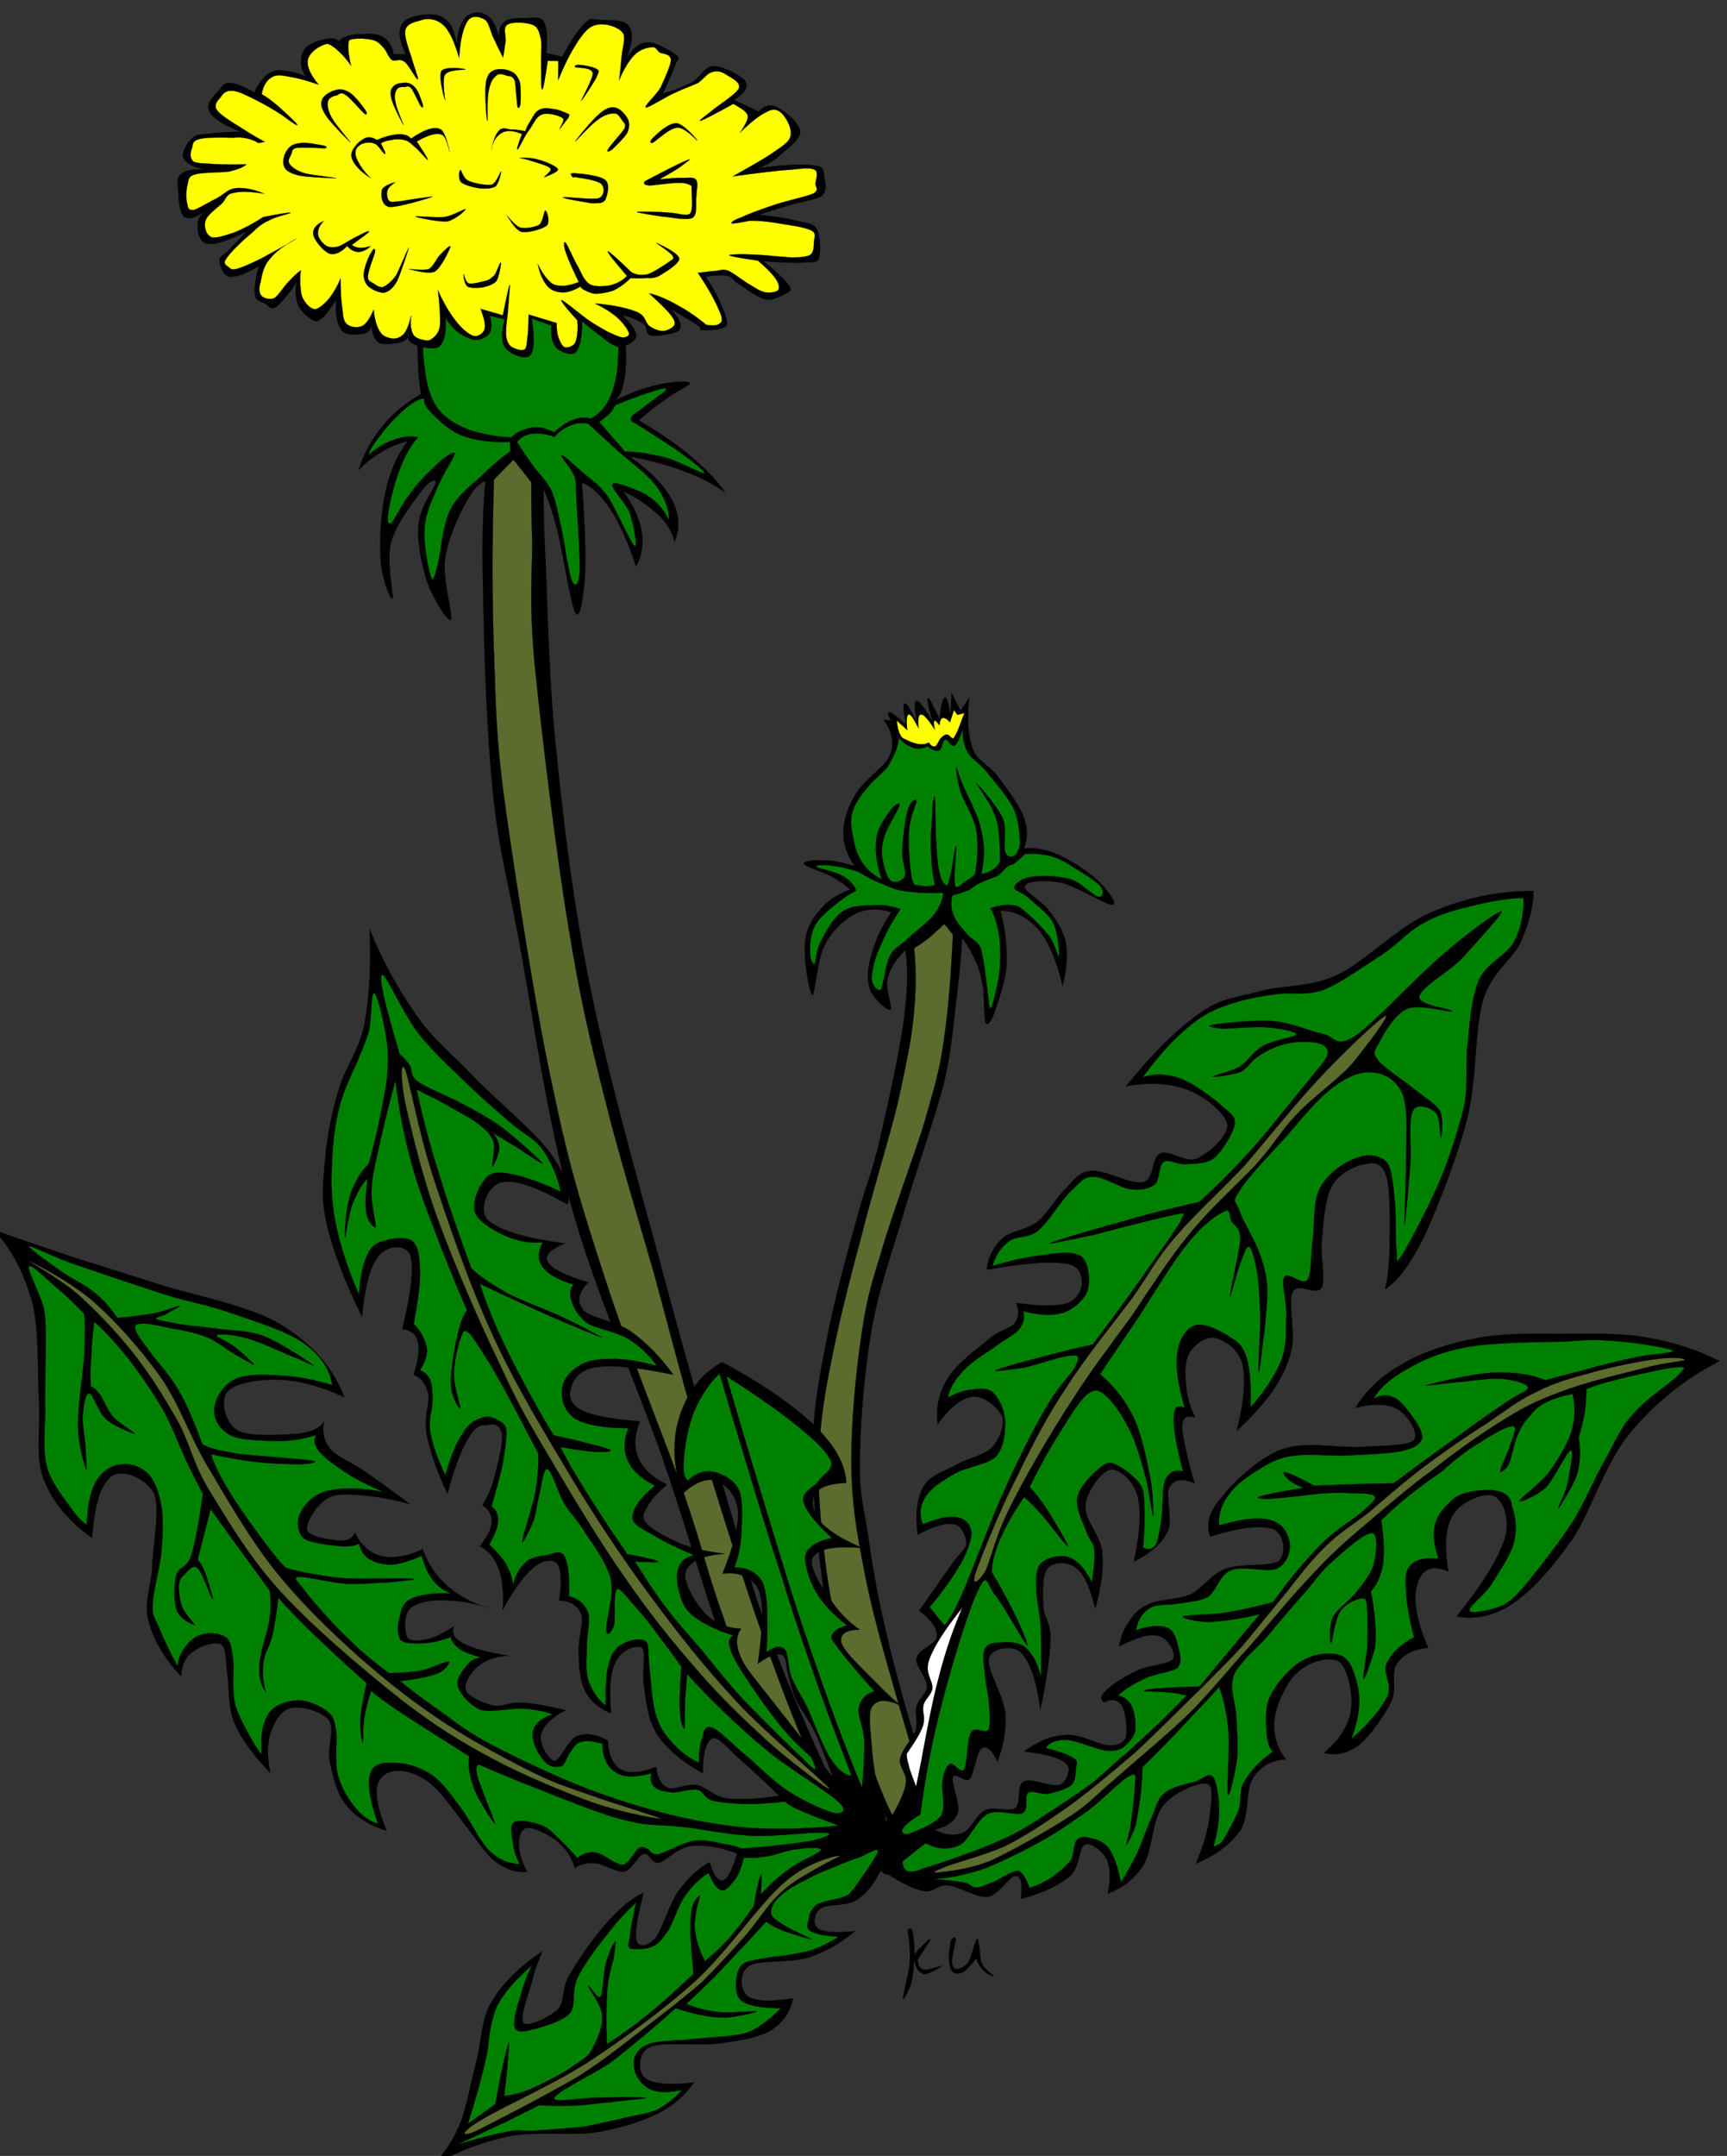 <?xml version="1.0"?><svg width="331.122" height="413.093" xmlns="http://www.w3.org/2000/svg">
 <rect width="100%" height="100%" fill="#333333" stroke="none"/>
 <title>LOLOL</title>

 <g>
  <title>Layer 1</title>
  <g transform="rotate(0.473, 164.572, 209.553)" id="g5">
   <path fill-rule="evenodd" stroke="#000000" stroke-width="0.036" stroke-miterlimit="10" id="path7" d="m82.079,56.509c-1.584,1.296 -2.52,3.6 -2.952,6.912c-0.396,3.348 -0.288,7.488 0.468,12.816l0,0c-2.88,1.656 -5.364,3.672 -7.308,6.192c-2.016,2.484 -3.492,5.22 -4.572,8.496l0,0c1.368,-1.404 2.628,-2.52 4.32,-3.492c1.584,-1.044 3.24,-1.656 5.112,-2.232l0,0c-2.016,2.808 -3.42,5.94 -4.212,9.936c-0.864,3.96 -1.116,9.684 -0.756,13.284c0.288,3.348 1.908,7.488 2.34,6.984c0.144,-0.612 -1.26,-7.164 -0.468,-10.476c0.792,-3.492 4.068,-7.776 5.544,-9.792c1.404,-2.124 2.952,-2.916 2.988,-1.98c-0.18,1.008 -2.916,4.536 -3.204,7.812c-0.36,3.096 0.54,7.632 1.584,10.836c1.008,3.06 4.104,8.136 4.716,7.596c0.504,-0.72 -1.656,-7.776 -1.224,-11.448c0.468,-3.78 2.448,-8.316 3.852,-10.836c1.296,-2.556 2.52,-3.996 3.816,-4.32l0,0c-0.54,5.22 -0.576,12.492 -0.252,22.5c0.252,9.936 0.864,25.596 2.124,36.72c1.152,11.016 2.736,15.696 5.328,29.016c2.592,13.284 5.508,33.516 10.296,50.148c4.716,16.632 12.456,33.155 17.964,48.456c5.364,15.119 9.504,30.132 14.364,41.976c4.824,11.771 9.612,20.952 14.508,28.116l0,0l7.092,-1.98l0,0c-5.724,-11.844 -10.44,-22.14 -14.148,-31.716c-3.816,-9.576 -4.644,-12.888 -8.316,-25.056c-3.816,-12.42 -9.36,-30.925 -14.004,-47.88c-4.788,-17.101 -10.476,-36.576 -14.004,-53.136c-3.528,-16.56 -5.472,-32.112 -6.948,-45.396c-1.512,-13.392 -1.836,-25.704 -2.232,-34.164c-0.54,-8.496 -0.648,-13.752 -0.612,-16.2l0,0c0.756,1.728 1.836,4.464 2.844,8.496c0.972,3.996 2.592,13.86 3.492,15.3c0.864,1.188 1.44,-3.024 1.728,-7.236c0.144,-4.248 -0.108,-10.152 -0.756,-17.856l0,0c2.016,0.72 3.744,2.484 5.58,5.148c1.728,2.664 3.384,6.228 4.968,10.836l0,0c1.116,-2.124 1.404,-4.428 1.008,-6.768c-0.468,-2.448 -1.62,-4.932 -3.6,-7.596l0,0c2.952,1.296 5.04,2.916 6.804,4.464c1.62,1.512 2.7,3.348 3.096,5.112l0,0c1.116,-2.664 0.9,-5.22 -0.504,-7.956c-1.512,-2.772 -4.104,-5.436 -8.172,-8.28l0,0c4.068,0.684 7.524,1.62 10.656,2.808c3.096,1.08 5.616,2.448 7.704,3.96l0,0c-1.62,-2.376 -3.816,-4.536 -6.588,-6.876c-2.808,-2.376 -6.192,-4.536 -10.152,-6.876l0,0c1.908,-1.656 3.636,-3.06 5.328,-4.212c1.62,-1.296 4.68,-2.628 4.464,-3.023c-0.396,-0.468 -4.032,-0.18 -6.444,0.468c-2.412,0.576 -5.184,1.62 -8.172,3.132l0,0c1.332,-0.828 1.944,-2.808 2.232,-5.94c0.252,-3.204 -0.216,-7.56 -1.008,-13.068l0,0c-11.88,-0.577 -23.796,-1.153 -35.712,-1.729l0,0z"/>
   <path fill="#008000" fill-rule="evenodd" stroke="#000000" stroke-width="0.036" stroke-miterlimit="10" id="path9" d="m82.583,57.445c-1.188,1.296 -2.016,3.204 -2.34,5.58c-0.432,2.376 -0.396,5.904 0.108,8.64c0.288,2.628 1.08,5.184 2.376,7.092c1.368,1.8 3.096,2.952 5.58,3.996c2.376,0.9 5.22,1.44 8.676,1.62l0,0c0.612,-0.648 1.296,-1.116 2.196,-1.404c0.864,-0.36 1.908,-0.684 2.988,-0.576c1.044,0.036 1.908,0.396 2.988,0.936l0,0c1.332,-1.152 2.52,-2.016 3.708,-2.448c1.152,-0.468 2.268,-0.504 3.348,-0.252l0,0c1.44,-0.756 2.592,-1.944 3.456,-3.708c0.828,-1.764 1.368,-3.708 1.62,-6.66c0.18,-3.024 0.144,-6.84 -0.252,-11.448l0,0c-11.484,-0.432 -22.969,-0.9 -34.452,-1.368l0,0z"/>
   <path fill="#008000" fill-rule="evenodd" stroke="#000000" stroke-width="0.036" stroke-miterlimit="10" id="path11" d="m80.243,77.029c-1.044,0.036 -2.196,0.828 -3.6,1.98c-1.512,1.296 -3.672,3.6 -4.824,5.256c-1.152,1.512 -1.908,2.664 -2.124,3.6l0,0c1.8,-1.44 3.276,-2.412 4.968,-2.916c1.584,-0.612 3.024,-0.72 4.464,-0.468l0,0c-1.26,1.404 -2.34,3.276 -3.24,5.616c-0.972,2.34 -1.944,6.228 -2.232,8.172c-0.324,1.836 -0.288,3.132 0.396,2.772c0.684,-0.54 2.016,-3.708 3.456,-5.472c1.296,-1.944 2.916,-3.708 4.464,-5.148c1.368,-1.476 4.068,-3.6 4.212,-2.916c0.072,0.576 -2.556,4.536 -3.456,7.02c-0.972,2.268 -2.088,4.788 -2.232,7.56c-0.144,2.736 0.828,8.028 1.368,9.216c0.324,1.08 0.684,-0.324 1.224,-2.412c0.576,-2.304 0.864,-7.524 2.232,-10.368c1.296,-2.772 3.528,-4.5 5.58,-6.3c1.908,-1.98 3.888,-3.672 5.94,-5.22l0,0l-0.108,-1.764l0,0c-3.492,0.18 -6.516,-0.216 -8.928,-1.044c-2.628,-0.936 -4.572,-2.844 -5.832,-4.068c-1.296,-1.26 -1.872,-2.196 -1.728,-3.096l0,0z"/>
   <path fill="#008000" fill-rule="evenodd" stroke="#000000" stroke-width="0.036" stroke-miterlimit="10" id="path13" d="m98.099,85.237c0.864,1.296 1.8,2.736 2.952,4.32c1.044,1.512 2.736,2.916 3.708,4.896c0.828,1.872 1.224,3.852 1.872,6.768c0.72,2.88 1.512,8.928 2.232,10.512c0.576,1.44 1.296,0.756 1.476,-1.656c0.072,-2.52 -0.54,-10.332 -0.72,-13.284c-0.252,-3.096 0.036,-3.384 -0.396,-4.896c-0.576,-1.656 -2.88,-4.032 -2.592,-4.212c0.216,-0.216 2.556,1.944 4.104,3.276c1.548,1.26 3.024,2.124 4.824,4.536c1.62,2.376 4.428,8.82 5.22,9.468c0.756,0.396 -0.288,-4.212 -0.9,-6.192c-0.792,-2.016 -3.564,-4.68 -3.456,-5.472c0.072,-0.828 2.556,0.18 3.96,0.684c1.404,0.504 2.771,1.152 4.104,2.232c1.188,1.044 2.124,2.232 2.952,3.852l0,0c-0.108,-2.268 -1.008,-4.572 -2.7,-6.768c-1.8,-2.304 -5.256,-4.716 -7.452,-6.66c-2.268,-2.016 -3.996,-3.636 -5.58,-5.004l0,0c-1.188,-0.252 -2.304,-0.144 -3.348,0.324c-1.152,0.468 -2.088,1.08 -3.096,2.232l0,0c-1.656,-0.576 -3.06,-0.72 -4.212,-0.576c-1.153,0.144 -2.268,0.684 -2.952,1.62l0,0z"/>
   <path fill="#008000" fill-rule="evenodd" stroke="#000000" stroke-width="0.036" stroke-miterlimit="10" id="path15" d="m113.831,81.277c0.792,-0.576 1.404,-1.116 1.98,-1.62c0.504,-0.504 0.828,-1.188 1.116,-1.656l0,0c3.384,-1.439 5.724,-2.232 7.416,-2.771c1.584,-0.54 2.556,-0.72 2.232,-0.145c-0.54,0.54 -3.528,2.628 -4.68,3.636c-1.116,0.792 -2.16,1.404 -2.016,1.98c0.036,0.468 0.468,0.504 2.268,1.62c1.764,1.152 5.796,3.564 7.92,5.148c1.944,1.404 4.464,3.348 3.96,3.492c-0.54,0.036 -4.752,-2.231 -7.2,-2.916c-2.592,-0.684 -5.22,-1.116 -8.028,-1.152l0,0c-1.656,-1.872 -3.313,-3.744 -4.968,-5.616l0,0z"/>
   <path fill="#5c6b2e" fill-rule="evenodd" stroke="#000000" stroke-width="0.036" stroke-miterlimit="10" id="path17" d="m97.451,88.621l-3.708,3.852l0,0c-0.288,12.312 -0.18,23.544 0.324,34.38c0.468,10.764 0.504,15.768 2.592,29.736c2.124,13.896 5.976,37.836 9.468,52.956c3.204,14.977 6.012,23.364 10.368,36.396c4.284,12.996 11.484,30.023 15.336,40.68c3.636,10.368 4.284,13.968 7.092,21.78c2.772,7.848 6.552,17.855 9.684,24.624c3.096,6.588 5.904,11.376 8.712,14.651l0,0l3.78,-0.863l0,0c-3.672,-7.021 -7.56,-15.984 -11.808,-27.324c-4.428,-11.484 -9.684,-27.828 -13.68,-40.428c-3.96,-12.637 -6.66,-23.112 -9.9,-34.632c-3.456,-11.593 -7.092,-23.185 -9.936,-34.236c-2.916,-11.196 -4.716,-18.504 -7.056,-32.184c-2.448,-13.86 -5.508,-37.44 -6.84,-49.788c-1.296,-12.384 -0.612,-18.108 -0.72,-23.976c-0.216,-5.94 -0.252,-9.612 -0.252,-11.304l0,0c-1.153,-1.44 -2.304,-2.88 -3.456,-4.32l0,0z"/>
   <path fill-rule="evenodd" stroke="#000000" stroke-width="0.036" stroke-miterlimit="10" id="path19" d="m47.159,18.673c-2.088,-1.188 -3.528,-1.728 -4.716,-1.764c-1.224,-0.036 -1.476,0.756 -2.124,1.548c-0.72,0.72 -1.872,1.908 -1.908,2.88c-0.072,0.864 0.36,1.548 1.44,2.448c1.08,0.864 2.52,1.548 4.716,2.448l0,0c-2.664,0.072 -4.572,0.216 -6.156,0.432c-1.62,0.18 -2.268,0.108 -3.06,0.9c-0.828,0.684 -2.16,2.772 -1.656,3.78c0.432,0.936 1.8,1.764 4.248,2.196l0,0c-2.34,-0.108 -3.816,0.144 -4.716,0.9c-0.864,0.72 -0.648,1.836 -0.468,3.348c0.036,1.368 0.288,4.14 1.188,4.86c0.9,0.612 2.268,0.072 4.248,-1.332l0,0c-1.116,0.9 -1.764,1.728 -1.656,2.88c-0.108,1.116 0.324,3.276 1.872,3.564c1.62,0.18 3.996,-0.684 7.56,-2.448l0,0c-1.656,1.8 -2.916,2.952 -3.78,3.996c-0.972,0.792 -1.44,0.864 -1.404,1.584c0,0.792 0.576,2.844 1.872,3.096c1.296,0.18 3.06,-0.54 5.688,-2.016l0,0c-0.756,2.52 -0.864,4.32 -0.72,5.544c0.18,1.116 1.188,1.188 1.908,1.584c0.648,0.288 1.08,1.332 2.124,0.648c0.972,-0.72 2.304,-2.34 3.996,-4.86l0,0c-0.432,1.728 -0.216,3.204 0.252,4.428c0.432,1.224 2.016,2.376 2.808,2.88c0.72,0.36 1.08,0.216 1.908,-0.432c0.72,-0.684 1.584,-1.872 2.592,-3.564l0,0c-0.216,2.952 0.216,4.86 1.152,6.012c0.936,1.044 3.456,0.684 4.5,0.432c0.9,-0.396 1.296,-1.116 1.188,-2.448l0,0c-0.108,2.124 0.36,3.528 1.404,4.212c0.9,0.54 3.564,0.144 4.5,-0.216c0.9,-0.396 1.332,-1.008 1.152,-1.98l0,0c-0.36,1.044 -0.036,1.98 0.972,2.412c0.972,0.468 3.816,1.224 4.932,0.468c1.008,-0.9 1.404,-2.7 1.188,-5.544l0,0c0.72,1.26 1.584,2.124 2.592,2.88c1.044,0.684 2.196,1.26 3.312,1.332c1.008,-0.036 2.016,-0.576 2.592,-1.332c0.396,-0.828 0.396,-1.944 0,-3.348l0,0l2.844,0.684l0,0c-0.72,2.484 -0.648,4.428 0.216,5.544c0.864,1.08 3.78,2.268 4.716,1.332c0.828,-1.044 0.864,-3.276 0.252,-7.092l0,0l3.78,1.332l0,0c-0.18,1.908 0.18,3.312 0.936,4.212c0.684,0.756 2.916,1.692 3.78,0.864c0.792,-0.864 1.188,-2.808 1.188,-5.976l0,0c0.792,0.864 1.908,1.548 3.06,2.448c1.08,0.792 2.736,2.304 3.996,2.448c1.188,0 3.168,-1.044 3.312,-2.016c0.108,-1.044 -0.936,-2.448 -2.844,-4.212l0,0c1.872,0.504 3.24,1.044 4.248,1.764c0.828,0.684 0.288,1.944 1.44,2.232c1.116,0.144 4.716,-0.324 5.4,-1.116c0.612,-0.864 0.072,-2.196 -1.62,-3.996l0,0c2.412,1.44 4.14,2.376 5.184,3.096c0.936,0.612 0,0.864 0.936,0.9c0.9,0 3.888,-0.072 4.5,-0.9c0.504,-1.008 -0.54,-2.808 -1.188,-4.428c-0.684,-1.584 -1.584,-3.168 -2.844,-4.896l0,0c1.764,-0.36 3.132,-0.432 4.248,-0.216c0.972,0.18 0.9,0.792 2.124,1.548c1.224,0.72 3.6,2.556 5.184,2.88c1.512,0.252 2.916,-0.756 3.78,-1.08c0.648,-0.54 1.44,-0.504 0.72,-1.548c-0.828,-1.08 -2.304,-2.592 -4.968,-4.68l0,0c3.24,0.216 5.76,0.288 7.56,0.216c1.584,-0.216 2.736,0.18 3.06,-0.9c0.36,-1.224 0.252,-4.32 -0.468,-5.544c-0.756,-1.296 -2.016,-1.116 -3.78,-1.548c-1.908,-0.504 -4.248,-0.828 -7.308,-1.116l0,0c2.016,-0.72 4.104,-1.332 6.12,-1.98c1.944,-0.612 4.788,-0.972 5.904,-1.764c0.936,-0.864 0.72,-2.484 0.468,-3.348c-0.252,-1.008 0.288,-2.196 -1.872,-2.448c-2.232,-0.288 -6.012,-0.108 -11.34,0.684l0,0c1.332,-0.288 2.88,-1.08 4.248,-2.232c1.404,-1.332 4.212,-3.24 4.248,-4.896c-0.108,-1.692 -3.168,-4.032 -4.464,-4.644c-1.404,-0.648 -2.484,-0.36 -3.528,0.864l0,0l-4.752,-2.196l0,0c2.052,-1.332 2.808,-2.52 2.124,-3.564c-0.648,-1.152 -4.536,-2.952 -6.12,-2.88c-1.728,0.036 -2.412,2.088 -3.996,3.096c-1.692,0.828 -3.492,1.62 -5.688,2.232l0,0c1.152,-2.52 1.944,-4.32 2.376,-5.544c0.36,-1.26 1.08,-1.116 0.216,-1.8c-1.044,-0.72 -3.996,-2.592 -5.652,-2.412c-1.62,0.108 -2.952,1.26 -3.996,3.312l0,0c1.116,-3.024 1.368,-5.22 0.468,-6.444c-1.008,-1.368 -4.248,-1.044 -5.688,-1.116c-1.44,-0.18 -1.728,-0.468 -2.808,0.684c-1.224,1.224 -2.592,3.24 -4.248,6.444l0,0l-3.06,-0.684l0,0c0.288,-2.916 0.072,-4.86 -0.504,-5.976c-0.684,-1.116 -2.052,-0.792 -3.276,-0.684c-1.26,-0.072 -3.456,-0.036 -4.248,0.684c-0.9,0.72 -1.224,1.8 -0.972,3.528l0,0c-0.468,-2.376 -1.296,-3.924 -2.34,-4.644c-1.188,-0.828 -2.988,-0.756 -4.032,0.216c-1.008,0.936 -1.584,2.664 -1.872,5.328l0,0c-0.396,-2.88 -1.368,-4.608 -3.06,-5.328c-1.8,-0.792 -5.976,-0.144 -7.092,1.116c-1.116,1.26 -1.008,3.204 0.468,6.228l0,0l-2.34,0l0,0c-0.288,-1.62 -1.044,-2.736 -2.124,-3.348c-1.08,-0.72 -3.276,-0.54 -4.5,-0.432c-1.404,0 -2.7,0.432 -3.312,0.864c-0.648,0.324 -0.72,0.972 -0.216,1.548l0,0c-0.144,-0.972 -0.648,-1.584 -1.656,-1.548c-1.152,-0.108 -3.492,0.612 -4.5,1.332c-0.972,0.684 -1.44,1.8 -1.404,2.916c-0.144,0.972 0.216,2.052 0.936,3.096l0,0c-1.656,-0.72 -3.024,-1.044 -4.248,-1.116c-1.296,-0.18 -2.124,0 -3.06,0.684c-0.937,0.72 -1.8,1.8 -2.592,3.528l0,0z"/>
   <path fill="#ffff00" fill-rule="evenodd" stroke="#000000" stroke-width="0.036" stroke-miterlimit="10" id="path21" d="m52.667,23.065c-1.872,-1.224 -3.6,-2.16 -5.184,-2.952c-1.728,-0.828 -3.456,-1.728 -4.608,-1.728c-1.188,-0.036 -1.728,0.576 -2.16,1.296c-0.54,0.576 -1.26,1.368 -0.792,2.232c0.432,0.756 1.62,1.584 3.276,2.628c1.584,0.972 3.564,2.268 6.084,3.6l0,0l-1.26,0.216l0,0c-0.648,-0.432 -1.44,-0.72 -2.232,-0.864c-0.936,-0.18 -1.188,-0.216 -2.7,-0.108c-1.656,-0.036 -5.04,-0.072 -6.408,0.324c-1.332,0.36 -1.188,1.008 -1.368,1.8c-0.324,0.684 -0.432,1.872 0.252,2.448c0.684,0.468 2.304,0.36 4.032,0.504c1.728,0.072 3.744,0.072 6.192,0l0,0c-0.504,0.54 -1.728,1.008 -3.276,1.404c-1.656,0.252 -5.22,0.18 -6.516,0.612c-1.368,0.324 -1.26,1.044 -1.476,2.016c-0.288,0.9 -0.288,2.88 0,3.708c0.144,0.828 0.288,1.188 1.26,1.08c1.008,-0.324 3.024,-1.62 4.5,-2.34c1.332,-0.756 2.016,-1.764 3.6,-1.908c1.548,-0.108 3.204,0.144 5.4,1.044l0,0c-2.664,-0.432 -4.608,-0.468 -5.976,-0.108c-1.368,0.216 -1.332,1.116 -2.124,2.016c-0.9,0.828 -2.88,2.232 -3.168,3.384c-0.324,1.08 0.108,2.628 1.152,3.096c0.9,0.288 2.772,-0.36 4.5,-0.972c1.62,-0.684 3.42,-1.62 5.4,-2.952l0,0c3.348,-0.684 5.004,-0.972 5.256,-0.864c0.18,0.108 -2.952,0.756 -4.14,1.512c-1.26,0.576 -1.98,1.152 -3.276,2.412c-1.476,1.26 -4.104,3.708 -4.824,4.968c-0.828,1.044 0.18,1.332 0.54,1.692c0.288,0.252 0.54,0.504 1.584,0.216c0.972,-0.288 2.484,-0.972 4.392,-1.908c1.944,-1.08 4.14,-2.268 6.984,-3.996l0,0c-2.34,1.26 -4.068,2.592 -5.184,3.996c-1.188,1.368 -1.476,3.096 -1.692,4.356c-0.36,1.188 -0.324,2.016 0.108,2.628c0.468,0.54 1.476,0.864 2.484,0.54c0.9,-0.612 1.836,-2.304 2.808,-3.276c0.828,-0.9 1.584,-1.656 2.268,-2.124l0,0c-0.144,1.368 -0.144,2.484 0,3.492c0.072,1.008 0.288,1.728 0.792,2.448c0.468,0.648 1.224,1.512 2.124,1.476c0.72,-0.18 1.764,-1.116 2.592,-2.124c0.756,-1.008 1.512,-2.232 2.124,-3.816l0,0c0.036,2.196 0.108,4.032 0.36,5.508c0.216,1.44 0.144,2.556 0.9,3.204c0.576,0.612 2.016,0.792 2.916,0.396c0.9,-0.432 1.512,-1.584 2.232,-3.168l0,0c0.18,1.944 0.648,3.312 1.26,4.248c0.54,0.9 1.692,1.188 2.484,1.26c0.756,0.036 1.512,-0.288 2.124,-0.972c0.576,-0.792 0.972,-1.908 1.332,-3.492l0,0c-0.18,1.692 -0.072,2.88 0.468,3.708c0.468,0.756 1.8,0.972 2.592,1.08c0.648,0 1.116,-0.432 1.548,-0.864c0.396,-0.468 0.756,-0.828 0.936,-2.196c0.036,-1.584 -0.072,-3.6 -0.468,-6.588l0,0c1.116,2.412 2.196,4.176 3.384,5.724c1.08,1.404 2.52,2.664 3.492,2.952c0.9,0.216 1.836,-0.432 2.124,-1.26c0.252,-0.9 -0.108,-2.16 -0.792,-3.924l0,0l4.284,1.188l0,0c0.756,-3.924 1.152,-5.868 1.332,-5.832c0,0 -0.324,4.14 -0.432,5.904c-0.252,1.62 -0.324,3.024 -0.216,4.068c0.18,0.936 0.54,1.656 1.224,2.016c0.54,0.288 1.836,0.72 2.376,0.324c0.468,-0.54 0.324,-1.764 0.54,-2.844c0.072,-1.08 0.108,-2.448 0.108,-3.816l0,0l5.4,1.584l0,0c0,1.044 0.072,1.908 0.36,2.736c0.288,0.792 0.648,1.62 1.224,1.908c0.504,0.108 1.548,-0.108 2.016,-0.937c0.324,-0.9 0.54,-2.268 0.36,-4.248l0,0c-2.376,-2.556 -3.348,-3.852 -3.06,-3.888c0.288,0 3.384,2.52 4.968,3.672c1.512,1.044 2.772,1.692 3.924,2.34c1.152,0.504 2.124,1.008 2.916,1.08c0.576,0 1.332,-0.288 1.152,-0.864c-0.18,-0.684 -1.26,-2.088 -2.268,-2.952c-1.188,-1.008 -2.484,-1.8 -4.284,-2.664l0,0c3.636,0.288 6.336,0.864 8.1,1.584c1.692,0.72 1.512,1.979 2.376,2.664c0.864,0.576 1.764,0.936 2.7,0.936c0.864,-0.144 1.584,-0.54 2.016,-1.044c0.216,-0.54 0.216,-0.9 -0.54,-1.908c-0.792,-1.044 -2.268,-2.412 -4.284,-4.248l0,0c1.692,0.36 3.456,1.116 5.292,2.124c1.836,0.972 3.744,2.196 5.724,3.816l0,0c1.692,0.252 2.52,0.036 2.916,-0.648c0.252,-0.792 -0.396,-1.908 -1.116,-3.492c-0.792,-1.62 -1.908,-3.456 -3.492,-5.796l0,0c1.476,-0.216 2.664,-0.36 3.708,-0.432c0.864,-0.18 1.26,-0.36 2.16,0c0.864,0.36 2.304,1.476 3.492,2.232c1.188,0.684 2.34,1.512 3.456,1.8c1.008,0.144 2.196,0 2.592,-0.432c0.288,-0.432 0.108,-1.404 -0.54,-2.232c-0.72,-0.972 -1.8,-2.052 -3.384,-3.384l0,0c-3.528,-0.468 -5.364,-0.792 -5.508,-0.972c-0.216,-0.18 2.52,-0.288 4.608,-0.18c2.052,0.036 5.58,0.432 7.524,0.504c1.728,-0.072 2.844,-0.144 3.492,-0.612c0.612,-0.576 0.576,-1.584 0.576,-2.34c0.036,-0.756 0.576,-1.728 -0.468,-2.232c-1.26,-0.684 -4.536,-1.044 -6.516,-1.368c-2.016,-0.324 -3.78,-0.468 -5.292,-0.432l0,0c-2.088,0.432 -3.204,0.612 -3.492,0.54c-0.288,-0.072 0.36,-0.684 1.8,-1.152c1.332,-0.684 3.6,-1.512 5.976,-2.34c2.304,-0.864 6.336,-1.692 7.776,-2.34c1.26,-0.72 0.432,-1.224 0.432,-1.908c0.108,-0.792 0.54,-2.268 -0.108,-2.628c-0.828,-0.468 -2.124,-0.288 -4.716,0c-2.664,0.18 -6.3,0.684 -11.052,1.368l0,0c2.88,-1.656 5.04,-2.88 6.876,-4.068c1.764,-1.224 2.952,-1.98 3.708,-2.844c0.648,-0.828 0.54,-1.692 0.36,-2.448c-0.288,-1.008 -1.116,-2.412 -1.8,-2.952c-0.756,-0.612 -1.512,-0.792 -2.7,-0.108c-1.332,0.612 -3.024,1.944 -5.076,3.996l0,0c0.684,-1.044 1.08,-1.8 1.332,-2.412c0.108,-0.684 0.216,-0.864 -0.216,-1.368c-0.468,-0.576 -1.296,-1.044 -2.484,-1.692l0,0c-3.42,1.944 -5.472,2.988 -6.156,3.276c-0.72,0.18 0.612,-0.792 1.908,-1.8c1.188,-1.08 4.752,-3.312 5.292,-4.464c0.432,-1.26 -1.692,-2.088 -2.484,-2.628c-0.937,-0.612 -1.836,-0.756 -2.7,-0.432c-0.972,0.252 -1.548,1.332 -2.7,2.124c-1.26,0.576 -2.772,1.08 -4.392,1.908c-1.764,0.756 -5.04,2.952 -5.508,2.844c-0.54,-0.18 2.016,-2.412 2.808,-3.924c0.72,-1.62 1.908,-4.212 1.908,-5.292c-0.18,-1.188 -1.62,-1.044 -2.232,-1.368c-0.54,-0.468 -0.72,-1.116 -1.368,-0.972c-0.828,0.036 -2.376,0.396 -3.384,1.512c-1.044,1.044 -2.016,2.664 -2.916,4.86l0,0c0.18,-1.548 0.324,-3.06 0.432,-4.536c0.108,-1.548 0.792,-3.492 0.252,-4.464c-0.756,-1.116 -2.844,-1.728 -4.176,-1.692c-1.368,0.072 -2.376,0.396 -3.708,2.232c-1.368,1.8 -2.916,4.608 -4.5,8.568l0,0l0,-3.707l-2.016,0l0,0c-0.504,3.528 -0.792,5.364 -1.008,5.508c-0.324,0.072 -0.18,-3.132 -0.252,-4.752c-0.108,-1.692 0.18,-3.78 -0.108,-5.004c-0.324,-1.26 -0.576,-2.268 -1.584,-2.628c-1.26,-0.468 -3.888,-0.612 -4.824,0c-0.936,0.54 -0.252,2.052 -0.324,3.168c-0.18,0.972 -0.288,2.16 -0.468,3.168l0,0c-0.756,-1.404 -1.296,-2.628 -1.908,-3.816c-0.612,-1.296 -0.864,-2.88 -1.584,-3.384c-0.936,-0.612 -2.52,-1.008 -3.348,0.216c-0.828,1.26 -1.404,3.528 -1.584,7.092l0,0c-0.684,-2.124 -1.26,-3.708 -2.016,-4.896c-0.756,-1.296 -1.548,-1.8 -2.376,-2.196c-1.08,-0.396 -2.124,-0.396 -3.132,0c-1.08,0.288 -2.628,0.648 -2.844,1.908c-0.252,1.08 0.72,3.708 1.26,5.256c0.396,1.512 1.404,3.996 1.224,4.14c-0.36,0 -1.692,-2.7 -2.592,-3.384c-0.936,-0.684 -1.8,0.036 -2.448,-0.324c-0.54,-0.432 -0.864,-1.296 -1.26,-1.908c-0.576,-0.684 -1.152,-1.476 -2.124,-1.8c-1.152,-0.36 -3.204,-0.432 -4.068,-0.216c-0.9,0.108 -0.828,0.324 -0.9,1.188c-0.036,0.864 0.108,2.124 0.576,3.924l0,0c-1.188,-1.692 -2.34,-2.736 -3.168,-3.42c-1.044,-0.72 -1.332,-0.936 -2.232,-0.504c-1.008,0.36 -2.772,1.62 -2.916,2.952c-0.18,1.26 0.576,2.808 2.124,4.644l0,0c-2.196,-0.756 -3.852,-1.188 -5.4,-1.44c-1.548,-0.252 -2.7,-0.54 -3.6,0.108c-0.936,0.504 -1.62,1.584 -1.908,3.24l0,0c0.9,0.468 1.944,1.26 3.132,2.232c1.116,1.008 3.564,3.132 3.744,3.6c0.108,0.252 -0.829,-0.288 -2.808,-1.764l0,0z"/>
   <path fill-rule="evenodd" stroke="#000000" stroke-width="0.036" stroke-miterlimit="10" id="path23" d="m68.506,21.877c-0.576,-0.792 -1.836,-2.448 -2.808,-3.168c-0.972,-0.684 -1.908,-0.9 -2.808,-0.647c-0.936,0.18 -2.484,1.044 -2.7,1.908c-0.36,0.72 -0.144,1.692 0.792,3.06c0.9,1.404 4.464,4.86 4.716,5.076c0.072,0 -2.844,-3.348 -3.6,-4.644c-0.756,-1.332 -0.972,-2.52 -0.792,-3.168c0.108,-0.684 1.044,-1.08 1.692,-1.188c0.504,-0.216 0.792,-0.756 1.692,-0.108c0.9,0.576 2.88,2.916 3.6,3.528c0.541,0.467 0.612,-0.073 0.216,-0.649l0,0z"/>
   <path fill-rule="evenodd" stroke="#000000" stroke-width="0.036" stroke-miterlimit="10" id="path25" d="m79.486,20.653c-0.252,-0.648 -0.792,-2.34 -1.332,-2.988c-0.576,-0.72 -1.224,-1.08 -1.944,-1.08c-0.864,0 -2.016,0.145 -2.484,0.828c-0.468,0.54 -0.576,1.188 -0.18,2.484c0.324,1.224 2.16,4.644 2.304,4.824c0.072,0.036 -1.368,-3.132 -1.548,-4.248c-0.288,-1.188 -0.18,-2.088 0.18,-2.556c0.216,-0.504 1.008,-0.576 1.548,-0.504c0.36,-0.144 0.792,-0.324 1.296,0.288c0.468,0.684 1.404,2.736 1.836,3.384c0.36,0.432 0.468,0.108 0.324,-0.432l0,0z"/>
   <path fill-rule="evenodd" stroke="#000000" stroke-width="0.036" stroke-miterlimit="10" id="path27" d="m98.207,20.473c0.108,-0.9 0.072,-3.06 -0.108,-4.14c-0.396,-1.044 -0.9,-1.8 -1.8,-2.124c-0.936,-0.468 -2.664,-0.54 -3.384,-0.072c-0.828,0.396 -1.296,1.26 -1.404,2.88c-0.144,1.584 0.18,6.516 0.396,6.732c0.108,0.108 -0.144,-4.356 0.216,-5.76c0.252,-1.548 0.792,-2.484 1.476,-2.952c0.504,-0.54 1.476,-0.144 2.088,0.072c0.54,0.072 1.008,0 1.404,0.9c0.216,1.008 0.396,3.96 0.54,4.824c0.072,0.72 0.539,0.324 0.576,-0.36l0,0z"/>
   <path fill-rule="evenodd" stroke="#000000" stroke-width="0.036" stroke-miterlimit="10" id="path29" d="m115.847,29.077c0.648,-0.648 2.196,-2.124 2.844,-3.168c0.54,-1.044 0.468,-1.944 0.18,-2.7c-0.576,-0.972 -1.44,-1.979 -2.448,-2.196c-0.936,-0.18 -1.872,0.108 -3.096,1.26c-1.296,1.08 -4.464,5.004 -4.5,5.256c-0.072,0.18 2.916,-3.276 4.248,-4.14c1.152,-0.972 2.448,-1.296 3.204,-1.26c0.756,0 1.08,0.828 1.512,1.368c0.288,0.432 0.792,0.576 0.396,1.548c-0.54,0.9 -2.664,3.132 -3.06,3.924c-0.468,0.648 0.144,0.54 0.72,0.108l0,0z"/>
   <path fill-rule="evenodd" stroke="#000000" stroke-width="0.036" stroke-miterlimit="10" id="path31" d="m69.875,49.129c-0.504,0.684 -1.296,2.772 -1.404,3.924c-0.108,1.044 0.18,1.908 0.864,2.592c0.684,0.576 2.052,1.296 3.132,1.188c0.828,-0.216 1.62,-0.864 2.376,-2.232c0.72,-1.548 2.196,-6.228 2.196,-6.408c-0.072,-0.144 -1.656,3.888 -2.376,5.292c-0.864,1.224 -1.836,1.98 -2.484,2.268c-0.828,0.144 -1.476,-0.432 -1.944,-0.756c-0.576,-0.288 -1.044,-0.396 -0.972,-1.296c0,-1.044 1.188,-3.96 1.332,-4.716c0.072,-0.792 -0.396,-0.612 -0.72,0.144l0,0z"/>
   <path fill-rule="evenodd" stroke="#000000" stroke-width="0.036" stroke-miterlimit="10" id="path33" d="m60.371,28.717c-0.9,-0.144 -3.204,-0.648 -4.392,-0.396c-1.224,0.108 -1.908,0.576 -2.448,1.404c-0.576,0.756 -0.936,2.268 -0.504,3.132c0.288,0.756 1.188,1.26 2.844,1.656c1.728,0.36 6.804,0.468 7.164,0.468c0.072,-0.108 -4.536,-0.504 -6.048,-0.9c-1.548,-0.432 -2.52,-1.188 -2.916,-1.728c-0.504,-0.72 0.072,-1.368 0.324,-1.944c0.18,-0.54 0.036,-1.08 1.116,-1.188c1.044,-0.108 4.248,-0.036 5.184,0.072c0.72,-0.144 0.468,-0.468 -0.324,-0.576l0,0z"/>
   <path fill-rule="evenodd" stroke="#000000" stroke-width="0.036" stroke-miterlimit="10" id="path35" d="m122.291,35.017c4.428,-2.376 7.02,-3.708 8.208,-4.14c0.972,-0.396 -0.756,0.756 -1.692,1.512c-0.972,0.648 -2.196,1.368 -3.816,2.304l0,0c1.98,-0.252 3.456,-0.36 4.716,-0.324c1.152,-0.036 1.944,-0.216 2.376,0.432c0.36,0.648 0.036,2.016 0,3.276c-0.144,1.188 0.324,3.24 -0.684,3.924c-1.152,0.612 -4.212,-0.108 -5.976,-0.216c-1.872,-0.252 -4.932,-0.72 -4.716,-0.828c0.252,-0.108 4.392,-0.072 6.192,0.108c1.656,-0.036 3.276,0.792 4.032,0.108c0.648,-0.864 0.216,-3.42 0.252,-4.356c-0.108,-0.972 0.18,-0.864 -0.252,-1.044c-0.504,-0.324 -1.224,-0.468 -2.448,-0.432c-1.332,0 -4.428,0.504 -5.4,0.54c-1.081,-0.108 -1.296,-0.396 -0.792,-0.864l0,0z"/>
   <path fill-rule="evenodd" stroke="#000000" stroke-width="0.036" stroke-miterlimit="10" id="path37" d="m123.982,26.449c0.756,-0.756 2.772,-2.628 4.248,-2.556c1.368,0.216 3.852,2.988 3.96,3.312c-0.036,0.072 -2.412,-2.556 -3.816,-2.448c-1.512,0.036 -4.068,2.592 -4.752,2.952c-0.72,0.108 -0.468,-0.54 0.36,-1.26l0,0z"/>
   <path fill-rule="evenodd" stroke="#000000" stroke-width="0.036" stroke-miterlimit="10" id="path39" d="m101.807,51.109c0.36,1.836 1.008,3.168 1.8,4.14c0.792,0.9 1.764,1.188 2.916,1.26c1.08,0.036 2.196,-0.396 3.492,-1.152l0,0c0.108,0.216 0.36,0.504 0.9,0.72c0.396,0.18 1.116,0.576 2.016,0.648c0.828,-0.036 2.232,-0.252 3.384,-0.648c1.116,-0.54 2.16,-1.296 3.276,-2.412l0,0c0.756,0.036 1.584,0.036 2.484,0c0.9,-0.18 1.692,0.18 2.916,-0.432c1.08,-0.648 3.96,-2.376 3.924,-3.384c-0.144,-1.188 -4.248,-2.88 -4.392,-2.988c-0.216,0.036 2.736,1.728 3.168,2.556c0.36,0.612 -0.252,0.612 -1.008,1.26c-0.864,0.576 -2.7,1.836 -3.852,2.232c-1.188,0.252 -2.232,0.108 -3.132,-0.432l0,0c-2.88,-2.772 -4.428,-4.032 -4.5,-3.924c-0.144,0.144 1.044,1.656 3.708,4.68l0,0c-0.864,0.972 -1.872,1.44 -3.024,1.8c-1.26,0.252 -2.988,0.396 -4.068,-0.108c-0.972,-0.612 -1.62,-1.98 -2.232,-3.276c-0.9,-1.404 -2.052,-4.212 -2.484,-4.68c-0.432,-0.468 -0.396,0.72 0.108,2.016c0.432,1.224 1.26,3.06 2.484,5.508l0,0c-1.116,0.432 -2.052,0.684 -2.952,0.756c-0.936,-0.072 -1.656,0.036 -2.448,-0.648c-0.864,-0.756 -1.692,-1.872 -2.484,-3.492l0,0z"/>
   <path fill-rule="evenodd" stroke="#000000" stroke-width="0.036" stroke-miterlimit="10" id="path41" d="m94.714,50.893c0.108,0.18 -0.288,2.592 -0.792,3.492c-0.612,0.792 -1.836,1.044 -2.7,1.296c-0.936,0.108 -2.412,0.216 -2.916,-0.216c-0.612,-0.468 -0.792,-2.268 -0.684,-2.34c0,-0.18 0.288,1.62 1.008,1.8c0.684,0.18 2.376,-0.324 3.276,-0.54c0.792,-0.216 1.044,-0.612 1.584,-1.044c0.432,-0.576 1.116,-2.736 1.224,-2.448l0,0z"/>
   <path fill-rule="evenodd" stroke="#000000" stroke-width="0.036" stroke-miterlimit="10" id="path43" d="m85.031,47.941c-0.18,0.54 -1.656,3.888 -2.916,4.752c-1.368,0.684 -4.896,-0.432 -5.04,-0.432c-0.144,-0.036 2.7,0.288 3.816,0c0.972,-0.612 1.404,-1.944 2.124,-2.736c0.719,-0.756 2.088,-2.16 2.016,-1.584l0,0z"/>
   <path fill-rule="evenodd" stroke="#000000" stroke-width="0.036" stroke-miterlimit="10" id="path45" d="m60.73,43.189c-1.512,0.648 -2.232,1.62 -2.016,2.628c0.144,1.008 1.908,3.132 3.06,3.6c1.08,0.36 2.232,-0.18 3.456,-1.476l0,0c0.648,0.792 1.368,1.08 2.16,1.152c0.72,-0.072 1.548,-0.36 2.34,-1.152l0,0c-0.9,0.252 -1.476,0.36 -2.124,0.324c-0.684,-0.036 -1.044,-0.216 -1.476,-0.54l0,0c2.052,-1.512 3.096,-2.268 3.276,-2.556c0.036,-0.36 -1.404,0.468 -2.376,0.972c-1.116,0.504 -2.448,1.512 -3.456,1.908c-0.972,0.252 -1.764,0.216 -2.376,-0.108c-0.756,-0.504 -1.512,-1.44 -1.584,-2.232c-0.072,-0.756 0.253,-1.692 1.116,-2.52l0,0z"/>
   <path fill-rule="evenodd" stroke="#000000" stroke-width="0.036" stroke-miterlimit="10" id="path47" d="m69.623,34.909c-2.268,-1.404 -3.456,-2.88 -3.708,-4.032c-0.288,-1.296 1.26,-2.88 2.16,-3.384c0.756,-0.576 1.656,-0.54 2.7,0.108l0,0c1.692,-0.792 3.024,-1.044 4.14,-1.152c1.044,0 1.836,0.144 2.376,0.828l0,0c2.412,-1.692 4.248,-2.376 5.508,-1.908c1.152,0.396 1.836,4.068 1.908,4.356c0,0.144 -0.576,-3.024 -1.584,-3.276c-1.044,-0.36 -2.664,0.144 -4.716,1.368l0,0c1.404,2.124 2.16,3.24 2.124,3.492c0,0.216 -1.62,-1.728 -2.232,-2.232c-0.792,-0.612 -1.368,-1.332 -2.124,-1.476c-0.864,-0.252 -1.944,-0.252 -2.7,0c-0.792,0.072 -1.44,0.288 -1.944,0.648l0,0c0.684,1.296 1.044,2.016 0.792,2.016c-0.36,0 -1.26,-1.836 -2.124,-2.016c-0.972,-0.36 -2.232,-0.072 -2.808,0.432c-0.648,0.468 -0.936,1.188 -0.576,2.304c0.432,0.972 1.187,2.376 2.808,3.924l0,0z"/>
   <path fill-rule="evenodd" stroke="#000000" stroke-width="0.036" stroke-miterlimit="10" id="path49" d="m107.422,22.309c-1.044,-0.504 -2.016,-0.864 -2.916,-0.936c-0.972,-0.18 -2.052,-0.252 -2.7,0.216c-0.792,0.324 -1.26,1.512 -1.692,2.196c-0.468,0.72 -0.72,1.26 -0.9,1.908l0,0c-1.116,-0.252 -2.088,-0.36 -2.916,-0.324c-0.828,-0.18 -1.584,-0.432 -2.124,0.216c-0.684,0.684 -1.044,1.872 -1.476,3.708l0,0c0.324,-1.692 1.044,-2.736 2.016,-3.276c0.936,-0.54 2.268,-0.468 3.852,0.216l0,0c-0.828,2.16 -1.044,3.096 -0.792,2.952c0.288,-0.288 1.44,-2.916 2.34,-3.996c0.756,-1.152 1.224,-2.448 2.376,-2.772c1.08,-0.36 3.312,0.216 3.924,0.756c0.396,0.432 -0.792,1.98 -0.648,2.016c0.144,-0.036 1.296,-1.764 1.656,-2.124c0.253,-0.503 0.253,-0.756 0,-0.756l0,0z"/>
   <path fill-rule="evenodd" stroke="#000000" stroke-width="0.036" stroke-miterlimit="10" id="path51" d="m108.575,33.649c1.008,0.036 4.968,0.324 6.048,1.26c1.008,0.828 0.36,3.024 0,3.816c-0.468,0.72 -1.332,0.612 -2.592,0.648c-1.368,-0.216 -5.796,-0.9 -5.508,-1.08c0.288,-0.216 5.544,0.468 6.876,0.108c1.152,-0.54 1.116,-2.052 0.468,-2.736c-0.792,-0.684 -3.6,-1.08 -4.536,-1.188c-1.008,-0.252 -0.792,0.072 -0.9,0c-0.252,-0.252 -0.9,-0.9 0.144,-0.828l0,0z"/>
   <path fill-rule="evenodd" stroke="#000000" stroke-width="0.036" stroke-miterlimit="10" id="path53" d="m103.175,40.849c0.252,0 1.008,2.052 0.324,2.844c-0.864,0.72 -3.492,1.476 -4.824,1.296c-1.44,-0.432 -2.844,-3.204 -2.952,-3.312c-0.144,-0.108 1.548,2.052 2.592,2.448c1.008,0.288 2.844,-0.072 3.708,-0.54c0.755,-0.72 0.864,-2.7 1.152,-2.736l0,0z"/>
   <path fill-rule="evenodd" stroke="#000000" stroke-width="0.036" stroke-miterlimit="10" id="path55" d="m87.875,40.741c0,0.18 -1.908,1.98 -3.492,2.34c-1.656,0.18 -6.084,-0.756 -6.084,-0.864c-0.144,-0.252 3.996,0.252 5.616,0c1.691,-0.288 3.708,-1.655 3.96,-1.476l0,0z"/>
   <path fill-rule="evenodd" stroke="#000000" stroke-width="0.036" stroke-miterlimit="10" id="path57" d="m74.375,35.665c-0.18,-0.036 -2.52,0.72 -2.592,1.584c-0.144,0.756 -0.18,2.916 1.548,3.168c1.62,0.072 7.668,-1.8 8.136,-2.016c0.252,-0.18 -4.608,0.612 -5.976,0.864c-1.44,0.144 -1.872,0.288 -2.268,0c-0.468,-0.468 -0.576,-1.548 -0.324,-2.124c0.216,-0.684 1.548,-1.548 1.476,-1.476l0,0z"/>
   <path fill-rule="evenodd" stroke="#000000" stroke-width="0.036" stroke-miterlimit="10" id="path59" d="m86.831,33.217c-0.288,-0.036 -0.468,1.764 0.144,2.34c0.684,0.54 2.34,0.972 3.6,1.152c1.08,0.036 2.268,0.072 3.024,-0.432c0.648,-0.684 1.08,-2.736 1.008,-2.844c-0.144,-0.036 -0.792,2.16 -1.8,2.556c-1.152,0.144 -3.492,-0.252 -4.5,-0.756c-1.044,-0.54 -1.261,-2.052 -1.476,-2.016l0,0z"/>
   <path fill-rule="evenodd" stroke="#000000" stroke-width="0.036" stroke-miterlimit="10" id="path61" d="m98.207,30.805c0.18,-0.072 2.268,-0.108 3.492,0.288c1.188,0.252 3.564,1.224 3.816,1.8c0.18,0.576 -2.448,1.476 -2.592,1.584c-0.216,-0.108 1.512,-1.188 1.152,-1.692c-0.54,-0.612 -2.844,-1.152 -3.852,-1.476c-1.08,-0.396 -2.268,-0.468 -2.016,-0.504l0,0z"/>
   <path fill-rule="evenodd" stroke="#000000" stroke-width="0.036" stroke-miterlimit="10" id="path63" d="m87.623,13.957c-0.144,-0.252 -3.996,-0.612 -4.608,0.324c-0.612,1.044 0.576,5.328 0.792,5.616c0,0.072 -0.684,-3.924 -0.108,-4.896c0.684,-1.08 3.887,-0.972 3.924,-1.044l0,0z"/>
   <path fill-rule="evenodd" stroke="#000000" stroke-width="0.036" stroke-miterlimit="10" id="path65" d="m109.798,12.913c0.684,0.036 2.556,0.36 3.132,0.828c0.432,0.288 0.216,0.54 -0.216,1.584c-0.54,1.08 -2.772,4.464 -2.808,4.464c-0.108,-0.252 2.268,-4.32 2.124,-5.4c-0.288,-1.152 -3.024,-0.864 -3.348,-1.08c-0.359,-0.324 0.289,-0.504 1.116,-0.396l0,0z"/>
   <path fill-rule="evenodd" stroke="#000000" stroke-width="0.036" stroke-miterlimit="10" id="path67" d="m168.839,137.905c1.008,1.332 1.512,2.592 1.655,3.924c0.072,1.26 0.108,2.088 -1.008,3.888c-1.296,1.764 -4.572,4.068 -5.94,6.516c-1.368,2.304 -2.304,4.932 -2.232,7.344c-0.036,2.268 0.756,4.356 2.232,6.408l0,0c-2.376,-0.72 -4.212,-1.08 -5.904,-1.08c-1.692,-0.108 -4.14,0.18 -3.888,0.72c0.288,0.504 3.672,1.476 5.292,2.34c1.512,0.792 2.628,1.62 3.636,2.484l0,0c-2.448,0.936 -4.428,2.232 -5.796,4.032c-1.476,1.62 -2.628,3.708 -2.772,6.408c-0.288,2.772 0.864,9.612 1.512,9.828c0.468,-0.108 0.864,-6.696 2.16,-9.36c1.26,-2.664 3.6,-5.04 5.76,-6.156c2.052,-1.152 4.537,-1.26 7.056,-0.468l0,0c-1.836,2.736 -2.916,5.292 -3.636,7.812c-0.792,2.556 -0.973,4.896 -0.396,6.876c0.612,1.8 3.384,4.248 4.032,4.032c0.468,-0.324 -1.08,-4.104 -0.612,-5.94c0.469,-1.98 1.548,-3.78 3.385,-5.544l0,0c0.575,3.456 0.504,8.208 -0.36,14.688c-0.937,6.372 -3.24,17.28 -4.68,23.544c-1.549,6.12 -2.341,7.308 -3.888,13.428c-1.692,6.12 -4.14,15.444 -5.544,23.112c-1.44,7.524 -2.556,13.428 -2.52,22.032c0.036,8.496 1.332,20.124 2.772,28.908c1.224,8.712 3.024,15.695 5.4,23.436c2.376,7.741 5.364,14.904 8.964,22.32l0,0l7.164,-7.093l0,0c-3.888,-11.663 -6.948,-21.815 -9.18,-30.6c-2.269,-8.82 -3.564,-16.02 -4.429,-22.032c-1.044,-6.084 -1.764,-8.027 -1.62,-14.436c0,-6.696 0.721,-16.596 2.017,-24.444c1.332,-7.812 3.456,-13.824 5.796,-21.78c2.196,-7.92 5.904,-18.504 7.668,-25.523c1.62,-7.128 1.764,-12.312 2.376,-16.92c0.54,-4.68 0.792,-8.352 0.9,-11.016l0,0c1.26,1.584 2.124,3.204 2.88,4.86c0.611,1.548 0.936,2.808 1.26,4.752c0.144,1.872 0.216,5.616 0.504,6.516c0.324,0.684 0.972,0.036 1.656,-1.8c0.612,-1.98 2.016,-5.76 2.268,-9.108c0.108,-3.276 -0.216,-6.84 -1.26,-10.548l0,0c1.764,0 3.528,0.504 5.004,1.512c1.44,1.008 2.88,2.34 4.032,4.536c1.152,2.088 2.16,4.896 3.023,8.28l0,0c0.757,-3.204 0.973,-6.012 0.505,-8.424c-0.576,-2.484 -1.944,-4.32 -3.276,-6.048c-1.404,-1.836 -5.076,-3.744 -4.645,-4.608c0.396,-1.08 3.996,-1.188 6.912,-0.72c2.845,0.612 8.604,4.176 9.937,4.176c1.116,-0.108 -1.188,-3.132 -2.88,-4.644c-1.836,-1.692 -5.185,-3.816 -7.561,-4.86c-2.447,-1.008 -4.571,-1.44 -6.66,-1.152l0,0c0.757,-1.764 0.757,-3.924 -0.144,-6.192c-0.864,-2.34 -3.6,-5.724 -5.148,-7.812c-1.728,-2.124 -3.779,-2.628 -4.644,-4.968c-0.937,-2.484 -1.188,-5.76 -0.756,-9.828l0,0l-1.656,2.484l-1.764,-3.42l-0.108,4.608l0,0c-0.396,-2.556 -0.828,-3.78 -1.152,-3.672c-0.396,0.072 -0.684,1.404 -1.008,4.14l0,0c-1.368,-2.808 -1.979,-4.14 -2.231,-3.996c-0.252,0.072 0.071,1.656 0.972,4.608l0,0c-1.62,-2.772 -2.664,-4.068 -3.132,-4.032c-0.576,0.036 -0.396,1.404 0.144,4.248l0,0c-1.296,-2.592 -2.052,-3.852 -2.412,-3.78c-0.359,0.036 -0.323,1.332 0.253,4.032l0,0c-1.729,-1.44 -2.593,-2.196 -3.133,-2.268c-0.468,-0.108 -0.432,0.36 0.252,1.548l0,0c-0.469,-0.036 -0.936,-0.072 -1.404,-0.108l0,0z"/>
   <path fill="#008000" fill-rule="evenodd" stroke="#000000" stroke-width="0.036" stroke-miterlimit="10" id="path69" d="m171.755,141.325c0.936,1.044 1.943,1.584 2.88,1.908c0.864,0.288 1.8,0.072 2.664,-0.36l0,0c0.899,0.792 1.691,0.972 2.231,0.828c0.54,-0.288 0.648,-2.016 1.152,-2.124c0.468,-0.108 1.152,1.404 1.764,1.188c0.504,-0.36 1.044,-1.548 1.62,-3.42l0,0c-0.216,1.692 0.216,3.276 0.9,4.608c0.72,1.224 1.943,1.8 3.527,3.528c1.44,1.8 4.213,4.86 5.4,7.236c1.044,2.232 1.188,5.04 1.26,6.624c-0.107,1.512 -0.756,2.16 -1.26,2.484c-0.504,0.18 -1.368,0.108 -1.62,-1.044c-0.252,-1.224 0.36,-4.068 -0.396,-6.156c-1.044,-2.232 -4.752,-6.48 -5.148,-6.768c-0.36,-0.288 2.269,3.276 3.024,4.86c0.611,1.404 0.972,2.016 1.224,3.78c0.216,1.692 0.396,3.78 0.396,6.408l0,0c-0.324,0.648 -0.828,1.116 -1.368,1.548c-0.648,0.36 -1.368,0.684 -2.16,0.828l0,0c0.324,-1.728 0.504,-3.636 0.396,-5.328c-0.144,-1.8 -0.575,-3.528 -1.151,-5.328c-0.828,-1.908 -1.98,-4.356 -2.772,-5.94c-0.792,-1.692 -1.476,-4.14 -1.512,-3.888c-0.108,0.108 0.324,3.096 1.008,5.076c0.685,1.98 2.304,4.104 2.916,6.768c0.432,2.556 0.432,5.472 -0.144,8.748l0,0c-0.469,0.432 -1.009,0.828 -1.62,1.188c-0.756,0.288 -1.8,1.944 -2.16,0.936c-0.396,-1.224 0.252,-6.948 0.144,-7.452c-0.216,-0.54 -0.611,3.312 -0.899,4.608c-0.324,1.296 -0.433,2.52 -0.756,2.844c-0.469,0 -0.973,-0.576 -1.368,-1.872c-0.396,-1.368 -0.648,-3.168 -0.756,-5.688c-0.252,-2.556 -0.288,-8.28 -0.396,-9.252c-0.144,-0.972 -0.504,1.512 -0.504,3.42c-0.108,1.872 -0.324,5.148 -0.108,7.488c0.072,2.232 0.324,4.068 0.757,5.796l0,0c-0.9,0.324 -1.872,0.396 -2.521,0.216c-0.756,-0.252 -1.476,0.468 -1.872,-1.296c-0.468,-1.944 -0.828,-6.768 -0.647,-9.324c0.18,-2.484 1.296,-5.04 1.403,-5.58c-0.071,-0.648 -1.224,0 -1.655,1.656c-0.504,1.62 -0.973,5.436 -1.009,7.704c-0.18,2.052 0.864,4.068 0.505,5.076c-0.433,0.936 -1.872,1.296 -2.521,0.936c-0.756,-0.432 -1.26,-1.908 -1.512,-3.168c-0.396,-1.332 -0.576,-2.916 -0.108,-4.752c0.396,-2.052 2.844,-5.688 3.024,-6.624c0.18,-0.9 -1.368,0.216 -2.017,1.404c-0.828,1.152 -2.231,3.06 -2.412,5.328c-0.18,2.16 0.108,4.608 1.152,7.488l0,0c-1.512,-0.756 -2.592,-1.656 -3.528,-2.844c-0.864,-1.26 -1.583,-2.772 -1.872,-4.392c-0.36,-1.728 -0.864,-3.636 -0.396,-5.328c0.432,-1.872 1.548,-3.312 2.772,-4.86c1.115,-1.512 2.88,-2.808 3.888,-4.032c0.792,-1.332 1.296,-2.34 1.656,-3.312c0.324,-0.972 0.541,-1.764 0.505,-2.376l0,0z"/>
   <path fill="#ffff00" fill-rule="evenodd" stroke="#000000" stroke-width="0.036" stroke-miterlimit="10" id="path71" d="m171.358,138.013l2.017,1.8l0,0c-0.252,-1.944 -0.072,-2.988 0.252,-2.988c0.396,-0.072 0.936,0.756 1.907,2.628l0,0c-0.216,-1.764 0,-2.736 0.504,-2.628c0.54,-0.036 1.368,1.008 2.629,2.844l0,0c-0.217,-1.008 -0.253,-1.512 -0.108,-1.656c0.144,-0.18 0.468,0.144 0.972,0.828l0,0c0.072,-0.864 0.288,-1.332 0.648,-1.404c0.288,-0.072 0.792,0.108 1.368,0.828l0,0l0.756,-2.376l0.647,0.936l1.368,-0.36l0,0c-0.647,1.548 -0.972,2.736 -1.368,3.564c-0.323,0.72 -0.575,1.152 -0.756,1.296c-0.359,0.072 -0.792,-0.756 -1.151,-0.684c-0.324,-0.108 -0.828,0.216 -1.116,0.576c-0.468,0.324 -0.72,1.476 -1.152,1.656c-0.396,0.18 -0.864,-0.108 -1.26,-0.72l0,0c-0.504,0.324 -1.08,0.396 -1.729,0.36c-0.684,-0.072 -1.764,-0.432 -2.268,-0.684c-0.648,-0.36 -1.116,-0.36 -1.404,-0.972c-0.395,-0.684 -0.647,-1.584 -0.756,-2.844l0,0z"/>
   <path fill="#008000" fill-rule="evenodd" stroke="#000000" stroke-width="0.036" stroke-miterlimit="10" id="path73" d="m164.194,167.029c1.188,0.684 2.305,1.368 3.636,1.908c1.225,0.468 2.664,1.152 4.032,1.512c1.261,0.324 2.557,0.36 4.032,0.504c1.404,0.072 2.952,0.072 4.644,0l0,0c-0.107,1.368 -0.684,2.772 -1.871,4.356c-1.297,1.584 -3.889,3.384 -5.292,4.86c-1.368,1.224 -2.376,1.512 -3.024,3.096c-0.792,1.584 -1.152,5.436 -1.62,6.264c-0.612,0.576 -1.8,-0.864 -1.764,-2.232c0.036,-1.512 0.576,-3.852 1.62,-6.048c0.863,-2.232 2.124,-4.608 3.779,-7.128l0,0c-1.62,-0.504 -3.239,-0.864 -5.147,-0.684c-1.98,0.072 -4.32,0.036 -6.048,1.296c-1.764,1.188 -3.276,4.176 -4.14,5.904c-0.828,1.656 -0.792,3.6 -1.008,4.032c-0.36,0.324 -0.936,-0.72 -0.9,-1.872c-0.108,-1.188 0,-3.636 0.756,-5.112c0.684,-1.548 2.448,-3.06 3.78,-4.14c1.368,-1.116 2.664,-2.196 4.176,-2.844l0,0c-0.288,-1.08 -1.188,-1.944 -2.412,-2.736c-1.404,-0.9 -4.968,-1.476 -5.292,-1.872c-0.324,-0.324 1.98,-0.36 3.42,-0.108c1.296,0.108 2.844,0.504 4.643,1.044l0,0z"/>
   <path fill="#008000" fill-rule="evenodd" stroke="#000000" stroke-width="0.036" stroke-miterlimit="10" id="path75" d="m182.303,171.421c-0.324,1.224 -0.288,2.484 0.252,3.78c0.432,1.26 1.691,2.484 2.664,3.672c0.792,1.008 1.943,1.044 2.628,2.736c0.504,1.692 0.972,5.472 1.26,7.452c0.288,1.908 0.36,4.176 0.756,3.888c0.36,-0.576 1.188,-4.176 1.513,-6.48c0.252,-2.376 0.252,-4.86 0,-7.02c-0.324,-2.16 -0.864,-3.996 -1.765,-5.652l0,0c1.62,-0.54 3.097,-0.792 4.284,-0.612c1.08,0.072 1.548,0.54 2.772,1.548c1.224,1.008 3.239,3.024 4.392,4.5c0.936,1.368 1.656,4.032 1.764,3.672c0.108,-0.54 -0.216,-4.428 -1.115,-6.264c-0.973,-1.98 -3.456,-3.564 -4.681,-4.752c-1.26,-1.224 -3.06,-1.476 -2.88,-2.124c0.072,-0.756 1.477,-1.8 3.384,-2.016c1.872,-0.324 5.004,-0.252 7.309,0.36c2.16,0.612 4.284,3.06 5.399,3.312c0.973,0.18 1.152,-1.044 0.396,-2.016c-1.044,-1.152 -4.141,-2.916 -5.796,-3.924c-1.584,-1.044 -2.557,-1.404 -3.889,-1.764c-1.512,-0.396 -3.06,-0.468 -4.788,-0.36l0,0c-0.827,0.9 -1.584,1.404 -2.124,1.908c-0.611,0.324 -0.756,0.144 -1.26,0.576c-0.54,0.324 -1.08,1.296 -1.908,1.8c-1.044,0.432 -2.447,0.9 -3.384,1.404c-0.972,0.396 -1.188,0.828 -2.016,1.296c-0.9,0.396 -1.907,0.756 -3.167,1.08l0,0z"/>
   <path fill="#5c6b2e" fill-rule="evenodd" stroke="#000000" stroke-width="0.036" stroke-miterlimit="10" id="path77" d="m180.791,176.893c-0.9,0.9 -1.872,1.764 -2.772,2.592c-0.972,0.756 -2.016,1.512 -2.988,2.124l0,0c0.469,3.852 0.469,8.28 0,13.284c-0.468,4.968 -1.439,9.468 -2.916,16.56c-1.691,7.128 -4.788,17.316 -6.804,25.704c-2.16,8.208 -4.104,16.272 -5.4,23.22c-1.332,6.732 -2.088,11.736 -2.268,17.641c-0.252,5.903 0.144,11.592 0.9,17.748c0.648,5.976 1.692,11.771 3.132,18.359c1.404,6.48 3.168,14.473 5.292,20.628c2.052,6.013 4.14,11.269 6.66,15.624l0,0l5.651,-5.111l0,0c-2.88,-8.316 -5.22,-15.984 -7.416,-23.544c-2.231,-7.524 -4.212,-14.616 -5.544,-21.421c-1.404,-6.983 -2.376,-12.275 -2.484,-19.619c-0.18,-7.524 0.684,-17.425 1.62,-24.265c0.937,-6.731 1.549,-9.323 3.637,-16.128c1.943,-7.128 6.155,-18.504 8.208,-25.38c1.836,-6.804 2.628,-9.036 3.492,-15.048c0.863,-6.084 1.367,-12.924 1.655,-20.916l0,0c-0.54,-0.684 -1.08,-1.368 -1.655,-2.052l0,0z"/>
   <path fill-rule="evenodd" stroke="#000000" stroke-width="0.036" stroke-miterlimit="10" id="path79" d="m169.919,345.589c-0.864,-4.464 -1.584,-8.244 -1.765,-11.34c-0.288,-3.168 -0.828,-6.3 0.181,-7.452c1.008,-1.26 2.664,-1.26 5.508,0l0,0c-1.368,-0.936 -2.952,-2.447 -4.896,-4.392c-2.088,-2.124 -6.12,-5.76 -6.696,-7.452c-0.54,-1.728 0.612,-2.628 3.457,-2.7l0,0c-2.34,-1.548 -4.141,-3.456 -5.688,-5.724c-1.656,-2.304 -4.428,-6.408 -3.456,-8.028c1.008,-1.728 4.14,-2.268 9.54,-1.908l0,0c-3.96,-1.619 -6.624,-3.275 -8.136,-4.968c-1.476,-1.8 -1.944,-4.14 -1.008,-5.363c0.756,-1.188 2.772,-2.017 5.904,-2.089l0,0c-0.18,-3.563 -2.088,-7.02 -6.12,-10.907c-4.032,-3.816 -9.936,-7.885 -17.856,-12.061l0,0c-2.772,1.584 -4.824,3.636 -6.3,6.3c-1.512,2.736 -2.592,6.013 -2.664,9.396c-0.18,3.168 0.36,6.3 1.62,9.54l0,0c2.448,-2.196 4.5,-3.024 6.3,-2.484c1.8,0.54 3.924,2.484 4.284,5.544c0.288,2.988 -0.792,7.021 -2.844,12.24l0,0c2.088,-0.288 3.78,0.036 5.076,0.972c1.224,0.792 2.088,1.656 2.448,4.393c0.324,2.735 0.072,6.588 -0.612,11.844l0,0c2.124,-1.584 3.636,-2.16 4.68,-1.728c0.864,0.468 0.756,2.411 1.224,4.031c0.396,1.477 0.792,3.024 1.62,4.788c0.828,1.656 1.908,2.844 3.24,5.364c1.224,2.376 2.376,5.436 3.852,9.18l0,0c-4.968,-5.903 -8.748,-10.8 -11.772,-14.544c-3.06,-3.888 -5.04,-5.939 -6.084,-8.244c-1.044,-2.34 -1.044,-4.14 0,-5.544l0,0c-2.484,-0.071 -4.536,-0.828 -6.3,-2.268c-1.836,-1.548 -3.78,-4.788 -4.284,-6.517c-0.648,-1.836 0.036,-2.88 1.224,-3.815c1.152,-0.937 3.276,-1.512 6.084,-1.729l0,0c-3.204,-0.396 -6.048,-0.899 -8.532,-1.907c-2.556,-1.08 -5.508,-2.628 -6.516,-3.816c-1.08,-1.224 -0.54,-2.088 0.216,-3.276c0.612,-1.296 1.836,-2.592 3.672,-4.176l0,0c-2.844,-1.368 -4.68,-2.987 -5.508,-5.004c-0.936,-2.052 -0.864,-4.355 0.216,-7.056l0,0c-5.436,-0.396 -9.18,-1.008 -11.376,-2.124c-2.268,-1.26 -2.376,-2.952 -1.836,-4.393c0.36,-1.403 1.656,-3.42 4.86,-3.815c3.312,-0.504 8.064,0.072 14.652,1.332l0,0c-2.556,-3.492 -5.22,-6.12 -8.136,-8.172c-3.024,-2.124 -7.74,-2.484 -9.144,-3.996c-1.404,-1.656 -1.08,-3.313 0.828,-5.364l0,0c-4.5,-1.332 -6.948,-2.556 -7.74,-3.816c-0.828,-1.224 0.396,-2.483 3.276,-3.636l0,0c-7.956,-0.936 -12.78,-2.483 -14.868,-4.355c-2.052,-2.017 0.036,-6.805 2.664,-7.272c2.556,-0.576 6.66,0.864 12.6,4.176l0,0c0.72,-2.628 -0.432,-5.796 -3.456,-9.899c-3.168,-4.212 -10.224,-9.828 -14.652,-14.328c-4.356,-4.536 -8.1,-7.308 -11.376,-12.06c-3.384,-4.824 -6.408,-10.044 -8.928,-16.236l0,0c0.396,7.128 0.072,13.104 -0.828,18.324c-1.044,5.148 -3.636,8.244 -4.86,12.636c-1.26,4.355 -2.124,8.748 -2.448,13.176c-0.36,4.248 -0.828,7.38 0.396,12.456c1.188,5.112 3.492,10.908 6.912,17.784l0,0c0.504,-5.904 1.476,-9.648 3.06,-11.664c1.584,-2.088 5.184,-2.484 6.084,-0.216c0.756,2.376 0.288,6.912 -1.404,14.147l0,0c1.62,0.216 2.628,0.9 3.024,2.448c0.324,1.476 0.108,3.528 -0.792,6.3l0,0c1.476,0.54 2.376,1.656 2.844,3.636c0.324,1.908 -0.864,4.572 -0.216,7.849c0.684,3.204 1.944,6.912 4.068,11.268l0,0c1.188,-4.68 2.412,-8.063 3.672,-10.296c1.26,-2.268 2.34,-3.132 3.636,-2.88l0,0c1.764,-0.54 2.736,0.036 3.06,1.728c0.252,1.584 -0.864,5.94 -1.404,8.208c-0.612,2.305 -1.368,3.996 -2.268,5.364l0,0c1.296,0.828 1.908,1.908 1.836,3.24c-0.072,1.368 -0.864,2.771 -2.232,4.608l0,0c1.692,0.863 2.916,2.376 3.672,4.392c0.684,2.052 1.044,4.608 0.792,7.812l0,0c2.088,-3.888 3.888,-6.516 5.688,-8.027c1.764,-1.584 3.744,-1.944 4.68,-0.937c0.828,1.044 0.972,3.349 0.432,7.057l0,0c2.196,0 3.564,0.972 4.248,2.52c0.612,1.584 -0.54,4.536 -0.396,7.056c0,2.412 0.216,5.545 1.224,7.597c1.008,2.052 2.7,3.384 5.076,4.392l0,0c-0.468,-4.644 -0.252,-7.775 0.792,-9.936c1.008,-2.196 3.996,-3.456 5.076,-2.664c0.756,0.863 -0.072,4.752 0.432,7.632c0.432,2.771 0.756,6.192 2.628,9c1.872,2.736 4.788,5.112 8.748,7.271l0,0c0,-4.031 0.612,-6.264 1.836,-6.695c1.152,-0.433 3.06,2.052 5.292,3.996c2.16,1.836 4.572,4.031 7.524,6.876l0,0c-4.212,0.72 -7.56,0.863 -10.188,0.576c-2.556,-0.469 -3.78,-2.125 -5.472,-2.484c-1.872,-0.36 -4.464,1.08 -5.688,0.576c-1.296,-0.612 -2.088,-1.944 -2.232,-3.996l0,0c-2.952,1.151 -5.148,1.439 -6.732,0.576c-1.584,-0.9 -2.412,-2.7 -2.628,-5.544l0,0c-2.304,-1.261 -4.176,-1.477 -5.904,-0.792c-1.764,0.72 -3.132,4.68 -4.248,4.787c-1.224,-0.18 -2.988,-3.275 -2.664,-4.968c0.36,-1.655 1.872,-3.204 4.68,-4.788l0,0c-3.276,-0.72 -6.048,-1.296 -8.316,-1.332c-2.412,-0.216 -3.744,0.9 -5.508,0.576c-1.836,-0.432 -4.896,-1.62 -5.292,-2.88c-0.504,-1.404 1.008,-3.636 2.448,-4.752c1.404,-1.152 3.168,-1.8 5.688,-1.944l0,0c-4.104,-0.611 -6.912,-1.367 -8.712,-2.268c-1.764,-0.937 -2.376,-1.98 -1.836,-3.276l0,0c-1.944,1.261 -3.636,2.196 -5.076,2.521c-1.584,0.288 -3.384,0.576 -3.888,-0.396c-0.504,-1.115 -0.756,-4.355 0.612,-5.544c1.296,-1.188 3.996,-1.655 6.732,-1.548c2.628,0 5.4,0.468 8.712,1.548l0,0c-3.456,-0.936 -6.048,-2.34 -8.316,-4.212c-2.232,-1.943 -3.816,-4.212 -4.896,-7.092l0,0c-3.132,1.476 -5.724,1.8 -7.92,1.368c-2.196,-0.54 -3.888,-2.017 -5.076,-4.429l0,0c-0.432,1.08 -1.332,1.549 -2.844,1.549c-1.584,-0.108 -5.904,-0.648 -6.3,-1.908c-0.432,-1.477 1.692,-4.752 3.456,-5.94c1.548,-1.188 3.6,-1.08 6.3,-0.936c2.7,0.18 5.976,0.612 9.972,1.691l0,0c-3.6,-2.556 -6.552,-4.752 -9.144,-6.443c-2.664,-1.729 -5.04,-2.557 -6.3,-4.032c-1.296,-1.512 -1.656,-3.42 -1.224,-5.328l0,0c-0.648,1.296 -2.34,2.124 -5.076,2.484c-2.808,0.216 -9.36,0.72 -11.592,-0.576c-2.304,-1.368 -3.348,-5.688 -2.016,-7.272c1.224,-1.764 6.156,-2.592 9.936,-2.483c3.816,0.072 7.884,1.151 12.6,3.24l0,0c-2.268,-5.688 -6.336,-10.225 -12.204,-13.752c-6.012,-3.601 -16.416,-5.437 -23.148,-7.452c-6.768,-2.124 -11.556,-3.528 -16.884,-5.185c-5.364,-1.8 -10.44,-3.384 -15.228,-5.147l0,0c3.564,3.924 5.976,8.496 7.524,14.147c1.368,5.544 1.008,13.356 1.404,19.116c0.324,5.544 -0.72,10.26 1.044,14.544c1.728,4.32 4.788,7.92 9.324,11.088l0,0c0.432,-6.516 1.656,-10.476 3.672,-11.88c2.052,-1.476 6.66,0.396 8.136,3.276c1.26,2.88 -0.108,9.54 -0.216,13.752c-0.108,3.996 -1.656,7.2 -0.612,10.728c0.936,3.528 2.988,6.984 6.3,10.513l0,0c0.072,-2.053 0.756,-3.637 2.052,-4.608c1.332,-1.08 4.428,-2.376 5.688,-1.512c1.008,0.792 0.756,3.527 1.188,6.12c0.396,2.411 0.036,5.903 1.44,8.964c1.368,3.096 3.672,6.084 6.912,9.396l0,0c-0.684,-3.06 -0.684,-5.616 0,-7.668c0.612,-2.16 1.944,-4.355 3.852,-4.788c1.872,-0.504 5.976,0.54 7.308,2.304c1.188,1.729 -0.36,5.04 0.216,7.849c0.576,2.736 1.332,6.048 3.24,8.388c1.872,2.232 4.32,3.78 7.74,4.788l0,0c-1.62,-3.924 -2.232,-6.66 -1.836,-8.604c0.36,-1.908 2.268,-2.916 4.068,-2.881c1.764,-0.035 4.14,0.757 6.3,2.521c2.016,1.692 4.248,4.824 6.3,7.452c2.016,2.448 3.996,5.651 6.084,7.271c2.088,1.477 3.996,2.16 6.12,1.908l0,0c-1.116,-2.088 -1.656,-3.816 -1.62,-5.184c-0.144,-1.548 0.396,-3.097 1.62,-3.24c1.224,-0.108 4.284,1.332 5.868,2.664c1.44,1.26 2.664,2.916 3.276,4.968l0,0c0.936,-0.72 2.268,-1.08 3.852,-0.936c1.62,0 4.032,1.8 5.688,1.512c1.476,-0.36 2.52,-3.168 3.672,-3.42c0.972,-0.324 1.404,1.872 2.844,1.728c1.404,-0.396 3.564,-2.916 6.084,-3.275c2.52,-0.324 5.4,0.071 8.928,1.332l0,0c-0.828,3.168 -1.836,4.896 -2.628,5.184c-0.828,0.288 -1.836,-0.864 -2.628,-3.456l0,0c-2.304,1.296 -4.176,3.096 -5.904,5.544c-1.728,2.484 -3.024,7.236 -4.284,9c-1.44,1.62 -3.204,2.052 -3.636,0.756c-0.468,-1.512 0.036,-4.536 1.224,-9.359l0,0c-2.196,1.008 -4.392,2.844 -6.732,5.508c-2.412,2.592 -5.688,7.452 -7.308,10.296c-1.62,2.808 -0.792,5.04 -2.232,6.696c-1.476,1.476 -5.724,3.491 -6.516,2.699c-0.9,-0.899 0.828,-5.399 1.44,-7.668c0.54,-2.376 1.26,-4.319 2.016,-6.119l0,0c-4.32,2.951 -7.452,6.048 -9.54,9.575c-2.088,3.456 -1.872,7.164 -2.844,11.269c-1.044,4.032 -1.8,9.036 -3.24,12.636c-1.476,3.456 -3.42,6.192 -5.688,8.208l0,0c4.644,-2.988 9.54,-4.896 14.832,-6.12c5.22,-1.188 11.844,-0.252 16.668,-0.936c4.824,-0.792 8.676,-2.053 11.988,-3.637c3.204,-1.619 5.472,-3.708 7.092,-6.119l0,0c-4.86,0.575 -7.92,0.323 -9.324,-0.757c-1.548,-1.151 -1.476,-4.896 0.792,-5.939c2.376,-1.08 8.784,-0.36 12.816,-0.756c3.852,-0.576 7.56,-1.08 10.152,-2.484c2.448,-1.548 3.888,-3.528 4.464,-6.336l0,0c-4.392,0.72 -7.344,0.648 -8.712,-0.36c-1.512,-1.079 -1.728,-4.571 0.18,-5.76c1.98,-1.296 7.848,-0.576 11.376,-1.728c3.456,-1.152 6.264,-2.916 8.964,-5.148l0,0c-3.636,0.433 -6.012,0.252 -7.128,-0.396c-1.188,-0.864 -0.828,-2.88 0.396,-3.816c1.188,-0.972 4.608,-0.504 6.516,-1.512c1.836,-1.008 3.168,-2.592 4.284,-4.608l0,0c1.151,-1.943 1.979,-3.924 2.195,-5.796c0.288,-2.052 -0.54,-4.212 -0.684,-5.652c-0.288,-1.447 -0.613,-2.275 -0.972,-2.635l0,0z"/>
   <path fill-rule="evenodd" stroke="#000000" stroke-width="0.036" stroke-miterlimit="10" id="path81" d="m171.574,359.125c2.772,1.729 4.896,2.772 6.912,3.132c1.872,0.252 2.448,-1.332 4.5,-1.151c2.017,0.144 5.508,2.376 7.704,2.124c2.16,-0.396 4.104,-4.104 5.292,-4.032c1.08,0.108 1.368,1.439 1.008,4.392l0,0c4.248,-1.151 7.236,-2.664 9.36,-4.392c2.016,-1.836 1.62,-5.544 2.844,-6.12c1.116,-0.576 3.456,1.26 4.248,2.88c0.685,1.548 0.756,3.708 0.216,6.48l0,0c2.88,-1.116 5.185,-2.88 6.912,-5.725c1.62,-2.844 1.477,-8.531 3.456,-11.088c1.908,-2.664 7.021,-4.824 8.532,-4.392c1.476,0.396 0.684,4.464 0.396,7.056c-0.359,2.556 -1.224,5.256 -2.447,8.244l0,0c3.96,-1.656 6.624,-3.78 8.531,-6.516c1.692,-2.952 0.828,-7.561 2.269,-9.937c1.439,-2.268 3.492,-3.527 6.3,-3.636l0,0c-1.836,-2.412 -2.628,-5.076 -2.231,-7.848c0.396,-2.916 2.304,-7.164 4.464,-9c2.088,-1.944 6.12,-3.133 7.92,-1.908c1.584,1.26 2.7,6.336 2.231,9.396c-0.576,2.916 -2.124,5.544 -5.076,8.028l0,0c2.305,0.648 4.536,0.036 6.696,-1.548c2.124,-1.8 4.86,-5.76 6.12,-8.388c1.116,-2.7 -0.216,-5.58 1.008,-7.272c1.152,-1.692 3.097,-2.808 5.977,-3.06l0,0c-1.548,-3.528 -2.34,-6.301 -2.521,-8.748c-0.18,-2.412 0.504,-4.824 1.62,-5.725c1.044,-1.008 2.592,-1.08 4.645,-0.216l0,0c-0.937,-4.968 -0.612,-8.424 0.827,-10.908c1.44,-2.483 6.013,-4.392 7.74,-3.636c1.765,0.72 3.204,4.104 2.232,8.064c-1.225,3.888 -4.176,8.783 -9.145,15.084l0,0c3.637,0.647 7.236,-0.108 10.944,-2.664c3.672,-2.664 7.452,-6.948 11.196,-12.42c3.563,-5.58 6.084,-14.509 10.764,-20.269c4.68,-5.76 10.224,-10.368 17.064,-13.968l0,0c-4.32,-2.196 -8.748,-3.528 -13.824,-4.393c-5.112,-0.863 -10.8,-0.684 -16.236,-0.575c-5.544,0.035 -11.304,-0.108 -16.452,0.936c-5.328,1.044 -10.512,2.772 -14.436,5.185c-3.96,2.304 -6.732,4.968 -8.748,8.388l0,0c3.563,-0.937 6.228,-0.864 8.136,0.216c1.8,0.972 4.248,4.608 3.061,5.904c-1.261,1.151 -6.049,1.008 -10.188,1.367c-4.284,0.217 -10.584,-1.079 -15.012,0.54c-4.536,1.692 -9.324,6.444 -11.592,9.396c-2.377,2.772 -2.916,5.256 -2.053,7.452l0,0c5.761,-1.836 9.756,-2.305 11.988,-1.548c2.16,0.72 2.7,4.752 1.224,6.12c-1.62,1.151 -7.271,0.468 -10.151,1.548c-2.809,1.08 -4.393,3.708 -6.696,4.968c-2.556,1.116 -5.94,0.972 -7.92,1.908c-2.016,0.863 -2.988,2.016 -3.888,3.456c-0.973,1.332 -1.584,2.916 -1.836,4.752l0,0c3.239,-1.729 5.796,-2.557 7.523,-2.088c1.729,0.359 3.456,3.168 2.844,4.392c-0.827,1.116 -4.752,1.188 -6.912,2.304c-2.231,1.08 -4.787,2.628 -5.867,3.816c-1.08,1.008 -1.225,1.728 -0.433,2.304l0,0c1.548,-0.792 2.7,-0.504 3.456,0.576c0.685,1.152 1.188,4.716 0.828,6.12c-0.54,1.116 -1.512,1.62 -3.456,1.512c-2.088,-0.18 -5.399,-2.16 -8.136,-1.908c-2.7,0.181 -5.292,1.261 -7.92,3.24l0,0c4.248,0.468 6.912,1.188 8.136,2.304c1.08,1.009 0.072,3.421 -1.224,4.032c-1.513,0.54 -5.437,-1.368 -6.912,-0.576c-1.477,0.685 -0.396,4.212 -1.62,5.148c-1.224,0.756 -4.14,-0.36 -5.688,0.396c-1.728,0.757 -2.699,3.708 -4.283,4.393c-1.62,0.611 -3.492,0.468 -5.473,-0.576l0,0c2.376,-0.504 3.816,-1.584 4.464,-3.24c0.505,-1.836 -1.403,-5.796 -1.008,-6.876c0.36,-1.044 2.232,1.152 3.24,0.36c0.828,-1.008 1.296,-5.292 2.232,-5.904c0.899,-0.612 1.872,0.216 3.06,2.484l0,0c1.188,-3.061 1.656,-6.192 1.404,-9.396c-0.469,-3.456 -3.492,-7.992 -3.24,-10.115c0.18,-2.017 3.312,-2.448 4.68,-2.124c1.26,0.144 2.34,1.476 3.24,3.455c0.864,1.908 1.548,4.645 2.052,8.208l0,0c1.116,-5.544 1.729,-10.044 1.836,-13.355c0.108,-3.384 -1.476,-4.5 -1.439,-6.696c-0.108,-2.376 -0.288,-5.939 0.828,-7.092c0.936,-1.224 3.96,-1.368 5.472,0c1.584,1.224 2.628,3.78 3.672,7.668l0,0c1.08,-4.104 1.62,-7.56 1.224,-10.908c-0.396,-3.312 -3.563,-6.191 -3.275,-8.784c0.18,-2.699 2.988,-6.624 4.68,-6.911c1.584,-0.36 4.464,1.943 5.292,4.968c0.792,2.988 0.54,7.056 -0.611,12.636l0,0c3.168,-1.692 5.327,-3.492 6.479,-5.94c0.972,-2.447 -0.576,-6.911 0.216,-8.388c0.864,-1.584 2.448,-1.8 4.896,-0.792l0,0c-0.721,-1.979 -1.225,-3.996 -1.656,-5.904c-0.432,-1.979 -1.152,-4.68 -0.792,-5.76c0.324,-1.188 1.008,-1.403 2.448,-0.936l0,0c-1.08,-2.017 -1.692,-4.104 -1.836,-6.12c-0.252,-2.196 -0.324,-4.824 0.611,-6.336c0.937,-1.548 3.061,-3.276 4.86,-2.844c1.728,0.323 4.464,1.979 5.292,4.968c0.684,3.023 0.396,7.164 -1.008,12.815l0,0c3.06,-2.88 5.544,-5.688 7.308,-8.424c1.656,-2.735 2.736,-5.04 3.24,-8.027c0.396,-3.204 -0.9,-8.46 0,-10.332c0.9,-1.837 4.5,0.827 5.508,-0.757c0.9,-1.691 -0.396,-6.155 0,-9.359c0.288,-3.456 0.504,-8.064 2.017,-10.512c1.512,-2.448 4.859,-3.889 6.731,-4.032c1.692,-0.288 2.952,0.216 3.636,2.88c0.685,2.628 0.612,9.359 0.612,12.996c-0.036,3.527 -0.36,6.264 -0.828,8.208l0,0c2.521,-1.656 5.148,-5.328 7.74,-10.872c2.556,-5.796 6.12,-15.156 7.92,-22.68c1.62,-7.561 1.116,-16.453 2.664,-21.96c1.584,-5.436 5.472,-7.74 7.092,-11.088c1.548,-3.564 2.412,-6.84 2.448,-9.972l0,0c-6.804,0.036 -13.176,1.44 -19.512,4.212c-6.444,2.772 -12.528,9.54 -18.108,12.24c-5.544,2.556 -10.44,1.872 -14.832,3.24c-4.464,1.224 -7.344,1.296 -11.556,4.392c-4.248,3.06 -8.856,7.668 -13.824,13.968l0,0c4.644,-0.9 8.424,-0.612 11.771,0.576c3.276,1.188 7.345,4.393 7.74,6.696c0.108,2.16 -3.672,5.58 -5.903,6.516c-2.16,0.828 -5.292,-1.764 -6.912,-0.972c-1.765,0.684 -1.044,4.932 -3.24,5.544c-2.376,0.54 -7.416,-2.376 -9.972,-2.088c-2.448,0.216 -3.276,1.728 -4.86,3.42c-1.8,1.62 -3.492,4.86 -5.508,6.516c-2.088,1.477 -5.148,1.765 -6.696,3.24c-1.548,1.512 -2.628,3.492 -2.844,5.94l0,0c6.983,-1.332 11.952,-1.729 15.048,-1.332c2.988,0.396 3.096,2.304 3.24,3.636c0.071,1.26 -0.828,3.24 -2.845,3.996c-2.124,0.611 -5.327,0.611 -9.756,0l0,0c0.648,1.476 0.576,2.628 -0.216,3.888c-0.936,1.152 -2.736,1.152 -4.86,3.061c-2.231,1.764 -6.264,4.859 -7.92,7.632c-1.655,2.735 -2.268,5.616 -1.836,8.784l0,0c2.376,-3.349 4.608,-5.076 6.696,-5.328c2.16,-0.252 4.896,2.088 5.688,3.815c0.432,1.62 -0.433,4.248 -2.017,5.94c-1.62,1.548 -4.752,2.088 -6.912,3.42c-2.231,1.224 -4.968,1.979 -6.12,4.212c-1.224,2.268 -1.512,5.184 -1.008,9.18l0,0c3.024,-1.764 5.328,-2.34 6.912,-2.124c1.62,0.324 2.304,2.232 2.448,3.637c-0.072,1.151 -0.937,1.439 -2.448,3.636c-1.548,2.124 -3.672,5.256 -6.516,9.396l0,0c2.376,1.692 3.491,3.313 3.491,4.86c-0.071,1.476 -3.636,2.556 -3.888,4.212c-0.324,1.548 1.98,3.708 2.052,5.364c-0.071,1.512 -1.728,2.52 -2.052,3.996c-0.288,1.332 0.36,2.699 0,4.392c-0.612,1.656 -2.736,3.78 -3.023,5.544c-0.288,1.512 1.26,2.7 1.188,4.393c-0.18,1.8 -1.08,3.708 -2.412,6.155l0,0c-1.368,1.225 -2.268,2.736 -2.7,4.393c-0.504,1.764 -0.359,4.067 0,5.508c0.325,1.222 0.902,1.762 1.873,1.762l0,0z"/>
   <path fill="#008000" fill-rule="evenodd" stroke="#000000" stroke-width="0.036" stroke-miterlimit="10" id="path83" d="m177.623,347.533c0.863,-7.092 2.088,-14.076 3.96,-21.348c1.8,-7.345 5.111,-18.504 6.876,-21.96c1.619,-3.42 1.512,-0.757 3.132,1.188c1.584,1.836 5.472,8.928 6.228,9.612c0.504,0.504 -1.296,-3.744 -2.483,-6.084c-1.225,-2.304 -2.557,-4.968 -4.393,-7.849l0,0c-0.072,-1.8 0.468,-3.888 1.477,-6.264c1.008,-2.448 2.483,-5.147 4.571,-8.244l0,0c0.9,0.721 2.124,1.944 3.528,3.528c1.368,1.476 4.788,6.084 5.004,5.904c0.18,-0.145 -2.808,-5.076 -3.96,-6.876c-1.26,-1.908 -2.484,-3.456 -3.528,-4.5l0,0c2.089,-4.284 4.104,-7.992 6.049,-10.98c1.943,-3.204 3.743,-6.264 5.399,-7.236c1.512,-0.972 2.556,0.145 3.96,1.549c1.26,1.332 3.024,4.104 4.176,6.659c1.08,2.376 1.98,5.616 2.7,8.208c0.685,2.593 1.26,7.128 1.44,7.236c0.107,-0.108 0,-4.248 -0.612,-7.416c-0.684,-3.276 -1.692,-8.28 -3.312,-11.556c-1.656,-3.276 -3.816,-6.048 -6.48,-8.172l0,0c2.052,-3.168 4.536,-6.84 7.308,-11.017c2.772,-4.355 6.589,-10.872 9.36,-14.256c2.7,-3.456 5.364,-5.436 6.876,-6.084c1.332,-0.792 0.9,1.044 1.477,1.908c0.468,0.864 1.619,0.864 1.655,3.348c-0.107,2.305 -1.979,10.368 -1.872,10.98c0.072,0.468 1.477,-5.616 2.269,-7.272c0.576,-1.728 0.972,-2.592 1.476,-2.16c0.468,0.54 1.008,2.7 1.477,5.112c0.288,2.304 0.54,5.364 0.611,8.64c0,3.133 -0.396,9.648 -0.216,10.116c0.216,0.288 0.612,-5.04 1.044,-7.775c0.181,-2.916 0.648,-6.229 0.433,-8.82c-0.217,-2.556 -0.828,-4.356 -1.692,-6.66c-1.008,-2.52 -3.096,-5.724 -3.744,-7.668c-0.72,-1.908 -1.548,-1.44 0,-3.744c1.404,-2.483 6.012,-7.308 8.964,-10.584c2.88,-3.456 5.977,-7.271 8.748,-9.36c2.7,-2.124 5.4,-3.24 7.704,-2.952c2.232,0.18 4.68,1.404 5.832,4.5c1.044,3.06 0.504,9.936 0.612,14.111c-0.036,4.104 -0.288,10.692 -0.181,10.584c0.181,-0.252 0.721,-8.1 1.045,-11.735c0.18,-3.744 -0.469,-8.532 0.396,-10.188c0.684,-1.62 3.492,-0.576 4.392,0.36c0.864,0.828 0.828,4.752 1.009,4.824c0.144,-0.145 0.504,-3.601 -0.181,-5.112c-0.899,-1.477 -2.664,-2.412 -4.607,-3.924c-2.053,-1.692 -6.048,-4.176 -7.272,-5.652c-1.26,-1.584 -0.936,-1.728 0,-3.348c0.864,-1.764 2.988,-5.652 5.4,-6.66c2.34,-1.08 8.063,0.72 8.567,0.396c0.252,-0.504 -6.516,-1.044 -6.264,-2.736c0.252,-1.872 5.508,-4.68 8.136,-7.452c2.521,-2.808 8.064,-8.964 7.488,-9.036c-0.684,-0.072 -6.408,4.068 -11.052,8.244c-4.788,4.032 -12.996,13.212 -16.849,15.876c-3.888,2.484 -3.708,0.036 -6.264,-0.396c-2.7,-0.576 -5.868,-2.052 -9.36,-2.34c-3.6,-0.252 -10.079,0.468 -11.664,0.792c-1.619,0.288 0.108,0.54 1.872,0.756c1.656,-0.072 5.904,-0.468 8.316,-0.36c2.304,0.18 5.868,0.684 5.832,1.368c-0.252,0.468 -4.32,1.08 -6.228,2.124c-1.872,1.044 -2.988,3.024 -4.608,4.14c-1.656,0.936 -5.328,1.764 -5.185,1.944c0.036,0.144 3.78,-0.36 5.4,-0.972c1.548,-0.792 1.944,-2.16 3.528,-3.132c1.439,-0.972 3.312,-1.944 5.22,-2.34c1.8,-0.468 4.392,-0.54 5.832,-0.216c1.332,0.216 2.304,0.936 2.088,2.16c-0.359,1.224 -1.584,2.448 -3.96,5.472c-2.556,3.06 -6.948,8.856 -10.404,12.815c-3.456,3.853 -6.695,7.2 -10.008,10.188l0,0c-4.607,1.152 -9.216,2.196 -13.968,3.672c-4.788,1.332 -13.68,3.996 -14.58,4.5c-1.008,0.36 4.68,-0.828 8.748,-1.764c4.032,-1.116 12.348,-3.349 15.228,-3.924c2.664,-0.576 1.404,-0.036 1.225,0.792c-0.18,0.684 -0.792,1.367 -2.269,3.708c-1.619,2.304 -4.68,6.731 -7.092,10.224c-2.448,3.42 -4.896,6.804 -7.488,10.296l0,0c-3.203,0.72 -6.336,1.512 -9.396,2.376c-3.168,0.828 -8.532,2.34 -9.144,2.736c-0.612,0.324 2.808,-0.145 5.399,-0.576c2.448,-0.504 7.452,-2.412 9.18,-2.376c1.584,-0.18 1.368,0.54 0.612,2.16c-0.899,1.62 -3.204,3.708 -5.399,7.632c-2.305,3.96 -5.005,9.36 -7.704,15.516c-2.736,5.977 -6.192,15.876 -8.137,20.376c-1.943,4.356 -3.168,6.372 -3.527,6.049l0,0c-0.504,-0.648 -1.044,-1.188 -1.477,-1.765c-0.432,-0.576 -0.899,-1.044 -1.26,-1.548l0,0c2.628,-3.132 4.392,-5.832 5.832,-8.244c1.368,-2.52 2.016,-4.536 2.088,-6.048c-0.216,-1.584 -1.116,-2.7 -2.7,-2.952c-1.655,-0.324 -3.744,0.181 -6.659,1.368l0,0c-0.757,-1.836 -0.576,-3.492 0.396,-5.112c0.972,-1.728 3.06,-3.132 5.436,-4.5c2.196,-1.403 6.48,-1.836 8.137,-3.527c1.548,-1.872 1.728,-4.752 1.655,-6.841c-0.18,-2.159 -1.224,-4.247 -2.304,-5.291c-1.151,-1.045 -2.735,-0.793 -4.176,-0.612c-1.476,0.144 -2.952,0.72 -4.572,1.584l0,0c0.396,-1.836 1.368,-3.492 2.916,-5.112c1.513,-1.8 4.176,-3.312 6.048,-4.68c1.765,-1.404 3.564,-2.196 4.572,-3.349c0.864,-1.151 1.188,-2.376 0.828,-3.527l0,0c3.096,0.792 5.616,0.864 7.704,0.216c2.052,-0.756 3.96,-2.52 4.607,-4.32c0.469,-1.908 0.181,-5.363 -1.26,-6.479c-1.548,-1.044 -4.644,-0.685 -7.487,-0.181c-2.845,0.324 -6.085,1.045 -9.576,2.16l0,0c0.647,-2.088 1.548,-3.527 3.096,-4.716c1.44,-1.224 3.6,-0.504 5.652,-2.16c2.016,-1.728 4.535,-6.155 6.443,-7.848c1.765,-1.764 2.232,-2.556 4.176,-2.521c1.908,-0.035 5.005,2.089 7.057,2.341c1.908,0.18 3.492,-0.145 4.607,-0.973c0.973,-1.044 0.648,-3.6 1.656,-4.319c1.008,-0.685 2.448,0.468 4.176,0.396c1.62,-0.216 3.744,0.036 5.4,-1.188c1.584,-1.332 3.6,-4.717 3.96,-6.408c0.252,-1.692 -0.647,-2.088 -2.304,-3.528c-1.872,-1.62 -5.544,-4.356 -8.101,-5.292c-2.556,-0.9 -5.04,-1.008 -7.308,-0.18l0,0c2.736,-3.744 5.328,-6.804 7.92,-9.036c2.484,-2.268 4.608,-3.636 7.488,-4.68c2.88,-1.152 6.516,-1.944 9.792,-2.376c3.168,-0.612 5.796,0.36 9.396,-0.972c3.456,-1.44 8.101,-4.896 11.448,-7.056c3.168,-2.268 4.932,-4.572 7.92,-6.084c2.916,-1.692 6.552,-2.592 9.792,-3.384c3.168,-0.792 6.012,-1.296 8.964,-1.368l0,0c0.108,3.132 -0.468,6.012 -1.872,8.64c-1.548,2.592 -5.004,3.78 -6.479,7.056c-1.404,3.168 -1.729,7.848 -2.088,11.952c-0.504,3.924 0.216,7.848 -0.612,12.348c-1.08,4.572 -2.772,10.008 -4.788,14.903c-2.052,4.753 -5.508,11.448 -6.876,13.717c-1.404,1.979 -0.828,0.972 -1.044,-0.792c-0.252,-1.801 -0.108,-6.553 -0.396,-9.396c-0.36,-2.844 -0.505,-6.372 -1.692,-7.668c-1.404,-1.404 -3.888,-1.548 -6.048,-0.576c-2.232,0.792 -5.328,3.061 -6.66,5.688c-1.296,2.483 -0.972,6.66 -1.26,9.611c-0.469,2.916 -0.108,6.696 -1.009,8.028c-0.936,1.188 -3.743,-1.691 -4.392,-0.576c-0.684,1.044 0.432,4.572 0.432,7.236c-0.144,2.592 0.217,5.616 -0.863,8.64c-1.152,2.916 -3.097,5.977 -5.832,9.181l0,0c0.036,-4.068 -0.145,-7.2 -0.828,-9.396c-0.72,-2.196 -1.477,-2.952 -3.096,-3.924c-1.765,-1.188 -4.969,-2.808 -6.696,-2.34c-1.8,0.504 -3.168,2.592 -3.528,5.292c-0.396,2.7 0.145,6.048 1.477,10.584l0,0c-1.404,-0.72 -2.053,-0.108 -2.089,1.979c-0.035,2.017 0.54,5.364 1.872,10.188l0,0c-1.691,-0.36 -2.628,0.216 -3.348,1.584c-0.648,1.404 -0.432,4.464 -0.612,6.66c-0.216,2.16 -0.611,4.428 -1.044,5.688c-0.647,1.044 -1.439,1.296 -2.52,0.756l0,0c0.216,-2.735 0.288,-5.22 0.216,-7.164c-0.144,-1.907 0.036,-3.672 -0.828,-4.896c-0.936,-1.44 -3.132,-3.061 -4.355,-3.6c-1.225,-0.721 -1.944,-0.757 -3.133,0.18c-1.403,1.044 -4.104,3.708 -4.607,5.904c-0.396,2.088 1.26,5.147 1.908,6.84c0.575,1.62 1.151,1.512 1.439,3.132c0.145,1.584 0,3.636 -0.432,6.3l0,0c-1.296,-2.628 -2.7,-4.068 -4.356,-4.716c-1.655,-0.612 -4.428,0.108 -5.399,1.188c-1.009,0.973 -0.973,2.881 -0.864,4.896c0,1.836 0.612,4.068 0.864,6.84c0.216,2.844 0.144,6.048 0.18,10.008l0,0c-0.72,-2.771 -1.8,-4.571 -3.096,-5.688c-1.404,-0.973 -3.564,-1.044 -4.824,-0.792c-1.476,0 -2.304,0.216 -2.88,1.188c-0.468,1.008 -0.288,2.7 0,4.5c0.036,1.656 0.684,3.78 0.828,5.688c0.144,1.8 0.468,4.212 0,5.292c-0.648,0.936 -2.593,-0.721 -3.349,0.576c-0.828,1.26 -0.647,5.976 -1.26,7.056c-0.72,1.008 -2.088,-1.44 -2.7,-0.972c-0.647,0.287 -1.26,1.548 -1.439,3.239c-0.324,1.548 0.756,4.969 -0.216,6.66c-1.188,1.656 -4.824,3.024 -6.049,3.528c-1.188,0.396 -1.655,-0.396 -1.26,-0.972c0.325,-0.609 1.441,-1.58 3.349,-2.769l0,0z"/>
   <path fill="#ffffff" fill-rule="evenodd" stroke="#000000" stroke-width="0.036" stroke-miterlimit="10" id="path85" d="m174.923,335.905c1.512,-2.232 2.592,-3.924 3.096,-5.508c0.396,-1.584 -0.252,-2.592 0,-3.708c0.216,-1.26 1.476,-1.872 1.692,-3.349c0.071,-1.512 -1.584,-2.916 -0.648,-5.472c0.937,-2.664 3.024,-5.868 6.264,-10.008l0,0c-1.655,3.924 -3.168,8.316 -4.392,13.32c-1.332,4.932 -2.664,12.924 -3.312,16.487c-0.685,3.528 -1.009,5.04 -0.828,4.681l0,0c-0.685,-1.765 -1.225,-2.988 -1.477,-4.104c-0.324,-1.079 -0.504,-1.907 -0.395,-2.339l0,0z"/>
   <path fill="#5c6b2e" fill-rule="evenodd" stroke="#000000" stroke-width="0.036" stroke-miterlimit="10" id="path87" d="m187.811,301.201c1.008,-3.096 4.752,-12.528 7.74,-18.432c2.88,-6.048 5.58,-11.521 9.359,-17.244c3.601,-5.832 8.965,-12.42 12.492,-17.244c3.456,-4.968 4.5,-7.452 8.136,-11.736c3.601,-4.283 8.389,-8.676 13.104,-13.716c4.5,-5.328 9.648,-11.916 14.184,-16.848c4.5,-4.896 11.521,-11.736 12.708,-12.168c1.009,-0.36 -3.743,6.012 -6.479,9.396c-2.88,3.168 -7.452,6.372 -10.404,9.612c-2.952,3.096 -3.96,5.328 -7.308,9.216c-3.564,3.96 -9.036,8.784 -13.104,13.932c-4.067,5.04 -7.128,10.08 -10.836,15.66c-3.779,5.292 -7.596,10.261 -11.448,16.452c-3.96,6.156 -9,14.94 -11.663,20.521c-2.736,5.508 -3.564,9.936 -4.572,12.168c-1.19,2.051 -2.845,3.347 -1.909,0.431l0,0z"/>
   <path fill="#008000" fill-rule="evenodd" stroke="#000000" stroke-width="0.036" stroke-miterlimit="10" id="path89" d="m180.106,359.953c3.204,-0.216 6.444,-0.936 10.008,-2.16c3.456,-1.439 7.74,-3.6 11.053,-5.508c3.203,-1.8 5.724,-3.744 8.531,-5.688c2.845,-2.124 6.48,-6.156 8.137,-6.841c1.439,-0.72 0.792,0.828 0.827,2.557c-0.071,1.728 -0.575,5.76 -0.827,7.632c-0.396,1.764 -0.792,3.132 -0.648,3.132c0.18,-0.216 1.116,-1.908 1.692,-3.708c0.359,-1.872 0.828,-4.788 1.008,-6.66c0.144,-1.979 0.216,-3.312 0.216,-4.536l0,0c1.728,-1.8 3.816,-3.815 6.264,-6.443c2.412,-2.664 5.185,-5.544 8.316,-9.036l0,0c0.936,2.304 1.512,5.184 1.872,8.64c0.288,3.42 -0.36,11.017 0,11.952c0.288,0.648 1.368,-4.284 1.691,-6.876c0.181,-2.664 -0.071,-5.724 -0.216,-8.208c-0.252,-2.556 -1.044,-4.716 -0.828,-6.479c0.181,-1.692 0.757,-2.376 1.872,-3.708c1.08,-1.549 2.557,-2.629 4.572,-4.896c1.98,-2.376 5.112,-6.228 7.308,-8.64c2.053,-2.448 3.204,-4.356 5.4,-6.156c2.088,-1.98 6.156,-5.58 7.488,-5.4c1.188,0.181 0.756,4.212 0.216,6.265c-0.648,1.907 -2.196,3.779 -3.528,5.472c-1.368,1.584 -3.456,2.952 -4.176,4.536c-0.684,1.512 -0.612,5.04 -0.216,4.896c0.144,-0.252 0.647,-4.68 1.656,-6.084c0.972,-1.584 3.456,-2.628 4.392,-2.556c0.792,0 0.648,1.512 0.828,3.132c0.072,1.584 0.072,4.141 0,6.3c-0.18,2.088 -0.9,5.904 -0.612,6.049c0.288,-0.145 1.584,-3.996 2.088,-5.868c0.181,-1.944 0.181,-3.276 0,-5.112c-0.144,-1.872 -0.432,-3.78 -0.863,-5.868l0,0c1.224,-1.296 1.943,-3.06 2.304,-5.292c0.252,-2.304 0.108,-5.076 -0.432,-8.315l0,0c1.619,-1.584 3.312,-3.204 5.22,-4.717c1.943,-1.512 3.78,-3.06 6.048,-4.5l0,0c2.52,-2.304 4.896,-4.248 7.272,-5.688c2.375,-1.548 5.579,-3.528 6.695,-3.313c0.828,0.181 -0.432,2.772 -0.864,4.284c-0.504,1.477 -1.655,3.708 -1.655,4.32c-0.072,0.432 1.08,-0.216 1.655,-1.368c0.54,-1.152 1.009,-4.248 1.692,-5.688c0.612,-1.513 1.368,-2.593 2.268,-3.528c0.828,-1.08 1.477,-1.836 2.916,-2.556c1.332,-0.757 3.024,-1.297 5.221,-1.765l0,0c0.611,2.412 0.54,4.896 -0.216,7.452c-0.937,2.664 -2.664,5.472 -4.356,7.848c-1.764,2.16 -5.328,4.752 -5.436,5.292c-0.036,0.433 3.203,-0.972 5.004,-2.556c1.62,-1.728 3.996,-7.056 4.788,-7.236c0.647,-0.144 -0.252,4.5 -0.612,6.444c-0.396,1.872 -2.052,4.968 -1.656,4.716c0.288,-0.468 2.809,-4.355 3.528,-6.66c0.576,-2.304 0.647,-4.607 0.216,-7.056l0,0c0.504,-1.368 0.72,-2.808 1.044,-4.32c0.288,-1.584 0.288,-3.168 0.396,-4.896l0,0c2.159,-0.9 4.68,-1.584 7.703,-2.34c3.061,-0.721 8.208,-1.98 10.009,-1.98c1.512,-0.144 1.008,0.252 -0.396,1.765c-1.548,1.476 -6.084,4.5 -8.352,7.271c-2.376,2.592 -3.528,5.544 -5.4,9c-1.979,3.456 -3.672,7.884 -6.048,11.772c-2.448,3.852 -5.94,8.352 -8.136,11.159c-2.269,2.7 -3.097,3.78 -5.004,4.896c-2.017,0.9 -5.977,1.8 -6.444,1.188c-0.36,-0.792 2.448,-2.699 3.96,-4.896c1.368,-2.304 3.6,-5.437 4.355,-8.028c0.648,-2.592 0.469,-4.968 -0.396,-7.271l0,0c-0.072,-1.477 -0.972,-2.34 -2.304,-2.736c-1.513,-0.504 -4.608,-0.252 -6.229,0.216c-1.728,0.396 -2.808,1.225 -3.779,2.34c-1.188,1.08 -2.16,2.521 -2.484,4.32c-0.324,1.729 0,3.744 0.828,6.048l0,0c-2.412,-0.216 -4.248,0.181 -5.221,1.188c-1.044,0.899 -1.188,2.376 -1.008,4.716c0.108,2.34 0.612,5.364 1.656,9.216l0,0c-2.664,1.44 -4.355,3.132 -5.22,5.076c-0.828,1.836 1.188,3.78 0.216,6.264c-1.188,2.412 -3.348,5.112 -6.876,8.244l0,0c1.008,-2.664 1.548,-5.256 1.476,-7.632c-0.071,-2.484 -1.08,-5.472 -1.907,-6.876c-1.009,-1.476 -2.124,-1.836 -3.744,-1.764c-1.8,-0.145 -4.032,0.396 -6.013,1.764c-1.979,1.368 -4.392,4.176 -5.436,6.479c-1.044,2.16 -0.792,5.04 -0.612,6.841c0.108,1.728 0.468,3.023 1.225,3.743l0,0c-2.628,1.872 -4.284,3.816 -5.4,5.688c-1.08,1.872 -0.504,3.564 -1.044,5.472c-0.72,1.908 -1.944,4.104 -2.7,5.473c-0.756,1.224 -1.584,1.62 -2.088,1.584l0,0c0.756,-2.521 1.008,-4.824 1.044,-7.057c-0.072,-2.34 -0.54,-5.399 -1.26,-6.264c-0.792,-0.828 -1.8,0.288 -3.313,0.972c-1.655,0.433 -4.392,0.973 -5.832,2.16c-1.512,1.116 -1.655,2.736 -2.52,4.716c-0.864,1.944 -1.764,4.645 -2.7,6.841c-1.008,2.052 -2.052,3.995 -3.132,5.688l0,0c-0.576,-2.916 -1.332,-5.004 -2.268,-6.408c-1.045,-1.368 -2.557,-1.836 -3.564,-1.979c-1.08,-0.433 -2.16,-0.252 -2.7,0.396c-0.647,0.685 -0.396,2.484 -1.044,3.744c-0.756,1.08 -2.304,2.412 -3.528,3.313c-1.331,0.899 -2.844,1.619 -4.392,2.159l0,0c-0.432,-1.367 -1.044,-2.231 -1.439,-2.735c-0.576,-0.54 -0.612,-0.721 -1.477,-0.396c-0.936,0.288 -2.556,1.26 -3.744,1.944c-1.296,0.432 -2.52,1.152 -3.527,1.188c-1.009,0.036 -1.152,-0.792 -2.521,-0.972c-1.438,-0.256 -3.382,-0.435 -5.831,-0.544l0,0z"/>
   <path fill="#008000" fill-rule="evenodd" stroke="#000000" stroke-width="0.036" stroke-miterlimit="10" id="path91" d="m174.274,356.569l4.393,-3.528l0,0c2.34,1.26 4.392,1.26 6.443,0.396c1.944,-1.008 3.384,-5.112 5.437,-6.084c2.052,-1.009 5.292,0.359 6.66,-0.181c1.26,-0.828 0.18,-3.239 1.044,-3.924c0.792,-0.612 2.268,0.324 3.743,0.181c1.332,-0.288 3.637,-0.973 4.572,-1.765c0.864,-0.972 0.685,-2.448 0.828,-3.312c0.108,-0.937 0.432,-1.152 -0.396,-1.765c-1.009,-0.684 -2.772,-1.296 -5.437,-1.979l0,0c0.72,-1.116 2.088,-1.584 3.96,-1.548c1.836,0.036 5.437,1.655 7.308,1.943c1.765,0.181 2.484,0.036 3.528,-0.575c0.9,-0.757 1.944,-1.801 2.304,-3.133c0.145,-1.439 -0.071,-3.527 -0.647,-4.716c-0.612,-1.188 -1.512,-1.908 -2.7,-2.16l0,0c1.62,-1.403 3.313,-2.376 5.22,-3.312c1.872,-0.9 4.86,-1.188 6.049,-1.98c0.972,-0.972 0.684,-2.088 0.396,-3.348c-0.396,-1.332 -0.72,-3.636 -2.088,-4.284c-1.44,-0.684 -3.42,-0.504 -6.229,0.396l0,0c0.324,-1.944 1.152,-3.276 2.484,-4.141c1.26,-0.936 3.492,-0.611 5.437,-0.972c1.907,-0.36 4.031,-0.396 5.831,-1.368c1.585,-1.116 2.196,-4.248 4.356,-5.112c2.196,-1.008 6.732,0.396 8.748,-0.359c1.8,-0.9 2.412,-2.736 2.52,-4.141c0.072,-1.512 -0.72,-3.203 -1.691,-4.104c-1.044,-0.9 -2.448,-1.404 -4.356,-1.368c-2.052,-0.036 -4.428,0.468 -7.523,1.368l0,0c-0.252,-2.16 0.432,-4.14 1.908,-6.084c1.476,-2.124 4.607,-4.14 6.876,-5.472c2.159,-1.261 3.636,-1.729 6.228,-1.98c2.448,-0.288 5.364,0.036 8.748,0c3.24,-0.252 8.496,-0.396 11.052,-0.972c2.557,-0.612 3.601,-1.332 3.96,-2.557c0.181,-1.26 -1.584,-3.672 -2.52,-4.896c-1.008,-1.332 -2.16,-2.592 -3.313,-2.952c-1.151,-0.468 -2.34,-0.288 -3.563,0.396l0,0c1.26,-2.196 3.42,-4.068 6.479,-5.761c2.988,-1.8 6.553,-3.384 11.664,-4.319c5.004,-0.9 13.608,-1.008 18.324,-1.152c4.608,-0.36 5.832,-0.432 9.36,-0.216c3.456,0.18 10.691,1.224 11.447,1.764c0.576,0.504 -4.535,0.685 -7.271,1.368c-2.808,0.648 -6.372,1.476 -9.18,2.34c-2.881,0.756 -5.473,1.477 -7.921,2.16l0,0c-2.844,-1.188 -6.119,-1.512 -9.972,-1.368c-3.996,0.181 -11.916,2.232 -12.924,2.556c-0.972,0.253 5.04,-0.611 7.488,-0.791c2.412,-0.36 4.968,-0.685 7.092,-0.576c2.088,0.18 4.68,0.756 5.004,1.584c0.072,0.684 -1.8,1.224 -3.96,2.735c-2.124,1.477 -5.22,3.564 -8.748,6.265c-3.672,2.699 -7.884,5.724 -12.924,9.611l0,0c-1.98,0 -4.068,0.108 -6.66,0.181c-2.556,0.071 -5.4,0.252 -8.532,0.396l0,0c-2.987,-1.62 -4.859,-2.376 -5.616,-2.556c-0.827,-0.18 0.145,1.044 0.828,1.584c0.54,0.432 1.44,0.936 2.7,1.368l0,0c-4.572,0.828 -7.308,1.368 -8.352,1.764c-1.08,0.324 0.432,0.504 2.304,0.396c1.8,-0.145 4.644,-0.469 8.532,-0.973l0,0c2.412,-0.252 4.571,-0.324 6.479,-0.216c1.944,0.036 4.32,-0.072 4.788,0.648c0.252,0.575 -0.972,1.476 -2.7,3.132c-1.836,1.512 -4.968,3.312 -7.739,6.228c-2.772,2.88 -5.797,6.444 -8.929,10.98l0,0c-3.348,0.972 -6.264,1.548 -9.18,2.124c-2.88,0.396 -7.704,0.468 -8.1,0.792c-0.469,0.252 2.556,1.044 5.184,1.008c2.412,-0.18 5.652,-0.576 9.576,-1.584l0,0c-1.584,1.872 -3.313,3.924 -5.185,6.3c-1.943,2.304 -4.031,4.86 -6.264,7.668l0,0c-3.384,0.072 -5.904,0.252 -7.704,0.396c-1.8,0.107 -3.275,0.432 -2.916,0.575c0.324,0 3.096,0.108 4.572,0.181c1.332,0.072 2.52,0.324 3.563,0.611l0,0c-1.584,1.62 -3.275,3.385 -5.22,5.292c-1.943,1.872 -4.032,3.78 -6.264,5.868c-2.412,1.908 -4.212,4.068 -7.488,6.48c-3.456,2.483 -8.748,6.048 -12.275,8.208c-3.492,1.979 -5.257,2.592 -8.353,3.924c-3.276,1.224 -6.624,2.52 -10.62,3.744l0,0c-1.332,0.612 -2.304,0.756 -2.916,0.576c-0.644,-0.21 -1.041,-0.895 -1.041,-1.903l0,0z"/>
   <path fill="#5c6b2e" fill-rule="evenodd" stroke="#000000" stroke-width="0.036" stroke-miterlimit="10" id="path93" d="m182.627,357.505c2.124,-0.899 7.56,-2.268 11.447,-4.104c3.78,-1.944 7.272,-4.32 11.448,-7.272c4.212,-3.06 8.64,-6.876 13.14,-10.764c4.32,-4.068 9.396,-9.288 12.889,-12.744c3.348,-3.456 4.932,-4.968 7.523,-7.848c2.521,-3.061 5.256,-6.552 7.92,-9.792c2.593,-3.313 5.076,-6.732 7.885,-9.433c2.664,-2.735 5.22,-4.176 8.352,-6.659c3.061,-2.736 6.408,-5.652 10.188,-8.604c3.815,-2.916 8.567,-6.264 12.312,-8.64c3.528,-2.484 6.048,-4.5 9.36,-6.048c3.239,-1.692 6.479,-2.664 10.403,-3.744c3.96,-1.152 9.54,-2.34 12.708,-2.736c2.952,-0.432 5.616,-0.18 5.221,0.18c-0.469,0.252 -3.816,0.504 -7.704,1.584c-4.032,1.08 -11.521,2.845 -16.057,4.717c-4.571,1.691 -7.199,3.06 -11.231,5.651c-4.14,2.592 -9.18,6.265 -13.32,9.612c-4.319,3.204 -8.1,6.516 -11.88,9.792c-3.744,3.24 -6.696,5.724 -10.404,9.828c-3.924,4.104 -8.352,9.611 -12.312,14.292c-4.068,4.464 -7.236,8.64 -11.448,12.924c-4.392,4.32 -10.152,9.108 -13.968,12.564c-3.853,3.239 -4.572,4.535 -8.532,7.235c-4.067,2.7 -11.196,6.84 -15.408,8.82c-4.392,1.8 -8.567,2.124 -10.008,2.34c-1.476,0.145 -0.756,-0.287 1.476,-1.151l0,0z"/>
   <path fill="#008000" fill-rule="evenodd" stroke="#000000" stroke-width="0.036" stroke-miterlimit="10" id="path95" d="m166.354,342.493c-2.844,-6.731 -5.508,-13.572 -8.136,-20.916c-2.664,-7.38 -4.788,-13.428 -7.776,-23.004c-3.096,-9.792 -6.624,-21.024 -10.728,-34.668l0,0c5.796,3.6 10.224,6.696 13.68,9.432c3.384,2.664 5.688,4.824 6.48,6.624c0.648,1.729 -1.584,2.592 -2.412,3.996c-0.936,1.26 -3.204,1.98 -2.772,3.816c0.468,1.836 2.268,4.032 5.544,6.983l0,0c-2.016,0.36 -3.384,1.044 -4.248,1.908c-0.9,0.756 -1.044,1.765 -0.72,3.313c0.288,1.512 1.152,4.14 2.592,6.084c1.296,1.872 3.132,3.672 5.364,5.399l0,0c-1.656,0.469 -2.448,1.008 -2.772,1.765c-0.396,0.684 -0.252,0.72 1.116,2.592c1.332,1.8 3.672,4.536 7.021,8.208l0,0c-1.692,0.54 -2.628,1.584 -2.952,3.132c-0.324,1.512 0.864,3.492 1.08,6.084c0.071,2.592 0,5.544 -0.361,9.252l0,0z"/>
   <path fill="#008000" fill-rule="evenodd" stroke="#000000" stroke-width="0.036" stroke-miterlimit="10" id="path97" d="m164.338,340.226c-2.952,-7.488 -5.616,-14.292 -7.992,-21.097c-2.448,-6.768 -4.464,-12.96 -6.444,-19.151c-2.16,-6.229 -3.852,-11.88 -5.76,-17.929c-1.944,-6.191 -3.852,-12.275 -5.724,-18.647l0,0c-2.16,2.088 -3.672,4.572 -4.824,7.308c-1.08,2.736 -1.8,6.732 -1.872,9.072c-0.216,2.232 0.036,3.528 0.756,4.176l0,0c1.548,-1.476 3.204,-2.052 4.824,-1.728c1.584,0.252 4.032,1.403 5.004,3.456c0.9,1.907 0.612,6.048 0.54,8.531c-0.144,2.448 -0.576,4.5 -1.296,6.301l0,0c1.836,-0.036 3.204,0.468 4.248,1.367c1.044,0.793 1.44,1.584 1.872,4.032c0.324,2.448 0.432,6.048 0.18,10.8l0,0c1.584,-1.188 2.664,-1.367 3.528,-0.539c0.72,0.863 0.504,3.203 1.296,5.22c0.648,1.728 1.836,3.384 3.132,5.939c1.188,2.628 2.988,7.345 4.428,9.576c1.405,2.124 2.772,3.276 4.104,3.313l0,0z"/>
   <path fill="#5c6b2e" fill-rule="evenodd" stroke="#000000" stroke-width="0.036" stroke-miterlimit="10" id="path99" d="m160.055,342.673c-1.152,-1.439 -12.096,-10.296 -17.964,-16.56c-6.012,-6.336 -11.592,-13.284 -17.028,-20.556c-5.4,-7.236 -10.188,-14.257 -15.192,-22.465c-5.112,-8.424 -10.764,-17.424 -15.156,-26.999c-4.536,-9.648 -8.64,-21.349 -11.484,-29.809c-2.88,-8.532 -4.68,-18.252 -5.544,-20.556c-0.936,-2.268 -0.972,2.052 0.18,6.984c1.152,4.933 3.312,13.788 6.48,22.104c3.06,8.172 8.064,19.332 11.664,26.676c3.42,7.2 4.716,9.648 8.892,16.524c4.068,6.804 10.296,17.1 15.372,24.228c4.896,6.984 9.468,12.601 14.256,17.964c4.644,5.328 9.54,9.864 13.86,13.752c4.284,3.745 12.564,9.937 11.664,8.713l0,0z"/>
   <path fill="#008000" fill-rule="evenodd" stroke="#000000" stroke-width="0.036" stroke-miterlimit="10" id="path101" d="m156.563,336.733c-2.088,-1.765 -4.428,-3.96 -6.876,-7.128c-2.556,-3.204 -6.552,-8.893 -7.956,-11.521c-1.44,-2.664 -1.368,-4.212 -0.18,-4.5l0,0c-2.376,-0.684 -4.356,-1.548 -5.94,-2.447c-1.62,-0.973 -2.844,-1.801 -3.672,-3.313c-0.9,-1.692 -1.656,-4.86 -1.296,-6.444c0.252,-1.619 1.296,-2.664 3.132,-3.132l0,0c-3.132,-1.368 -5.616,-2.412 -7.596,-3.672c-2.088,-1.188 -4.248,-1.979 -4.248,-3.492c0,-1.548 1.368,-3.708 4.248,-6.084l0,0c-2.628,-1.368 -4.356,-2.844 -5.184,-4.716c-0.9,-1.836 -0.9,-3.924 0,-6.264l0,0c-4.716,0.036 -8.064,-0.54 -10.188,-1.729c-2.196,-1.403 -2.736,-3.779 -2.592,-5.58c0.072,-1.764 1.548,-3.6 3.168,-4.535c1.548,-1.08 3.744,-1.404 6.3,-1.404c2.484,-0.108 5.328,0.432 8.676,1.224l0,0c-1.62,-2.196 -3.528,-3.888 -5.724,-5.22c-2.34,-1.26 -5.796,-1.764 -7.596,-2.772c-1.764,-1.188 -2.808,-3.132 -3.132,-4.283c-0.432,-1.297 -0.36,-2.341 0.36,-3.133l0,0c-2.988,-0.863 -4.968,-2.016 -5.94,-3.312c-1.008,-1.332 -1.008,-2.952 0,-4.716l0,0c-2.448,0.216 -4.68,-0.181 -6.84,-1.044c-2.268,-0.937 -5.328,-2.664 -6.12,-4.356c-0.864,-1.908 0.468,-4.968 1.476,-6.264c0.864,-1.404 1.98,-1.872 4.464,-1.548c2.448,0.359 5.904,1.367 10.368,3.456l0,0c-0.756,-3.276 -1.98,-5.797 -3.528,-7.992c-1.62,-2.196 -3.6,-2.952 -5.94,-4.896c-2.448,-2.088 -5.112,-4.284 -8.136,-7.128c-3.168,-3.06 -7.092,-6.48 -9.972,-10.116c-2.916,-3.672 -6.516,-11.772 -7.056,-11.124c-0.612,0.648 0.612,5.652 3.528,15.156l0,0c0.72,0.576 1.44,1.368 2.016,2.232c0.468,0.756 -0.144,1.8 1.512,2.988c1.692,1.224 5.688,2.664 8.496,4.176c2.664,1.332 5.112,2.664 7.776,4.536c2.556,1.871 7.272,6.119 7.776,6.768c0.288,0.504 -3.528,-2.16 -5.184,-3.132c-1.62,-1.008 -3.096,-1.872 -4.428,-2.592l0,0c0.828,0.899 1.26,1.836 1.296,2.951c-0.072,1.152 -1.152,3.564 -1.296,3.492c-0.216,-0.288 0.54,-3.384 0.18,-4.716c-0.468,-1.404 -1.44,-2.231 -2.772,-3.312c-1.512,-1.188 -3.564,-2.16 -5.58,-3.313c-2.016,-1.188 -4.176,-2.16 -6.479,-3.312l0,0c0.972,4.319 2.196,9.216 4.068,14.976c1.764,5.724 3.996,12.024 6.696,19.188l0,0c1.944,1.8 4.392,3.275 7.2,4.859c2.88,1.368 6.516,2.664 9.648,4.032c2.952,1.26 8.496,4.176 8.316,4.176c-0.396,-0.072 -6.048,-2.34 -10.008,-4.032c-3.924,-1.728 -8.424,-3.708 -13.5,-6.084l0,0c1.116,3.349 2.484,6.732 4.248,10.44c1.692,3.6 4.14,8.172 5.94,11.34c1.728,3.061 3.096,5.437 4.248,7.128l0,0c2.736,0.612 4.968,1.044 6.84,1.584c1.872,0.396 3.744,0.9 4.104,1.225c0.072,0.252 -1.188,0.359 -2.808,0.323c-1.656,-0.107 -3.888,-0.396 -6.84,-0.863l0,0c1.152,2.268 2.772,5.111 5.004,8.531c2.196,3.456 4.752,7.272 7.956,11.845l0,0c3.672,0.647 5.652,1.115 5.94,1.403c0.216,0.181 -1.224,0.181 -4.464,0l0,0c1.98,3.097 3.888,6.013 6.12,8.893c2.16,2.808 4.212,4.968 6.84,7.992c2.448,2.951 4.896,6.084 8.172,9.539c3.24,3.313 8.892,8.82 11.268,10.98c2.196,2.196 2.124,2.016 2.412,2.088c0.286,-0.068 -0.001,-0.788 -0.721,-2.3l0,0z"/>
   <path fill="#008000" fill-rule="evenodd" stroke="#000000" stroke-width="0.036" stroke-miterlimit="10" id="path103" d="m160.991,347.425c-3.132,-1.008 -6.048,-2.411 -8.892,-4.212c-2.988,-1.943 -5.652,-4.752 -8.136,-6.768c-2.556,-2.088 -5.04,-4.752 -6.48,-5.22c-1.44,-0.469 -1.548,0.972 -1.872,2.231c-0.432,1.116 -0.612,2.628 -0.54,4.536l0,0c-2.016,-0.9 -3.636,-2.16 -5.004,-3.636c-1.44,-1.548 -2.592,-3.024 -3.312,-5.4c-0.792,-2.628 -1.044,-6.624 -1.296,-9.072c-0.396,-2.411 0,-4.283 -0.756,-5.039c-0.9,-0.757 -3.348,-0.217 -4.428,0.504c-1.224,0.611 -2.088,1.655 -2.592,3.672c-0.576,2.016 -0.72,4.607 -0.576,8.172l0,0c-1.656,-1.296 -2.664,-2.809 -3.312,-4.68c-0.684,-1.836 -0.396,-4.356 -0.396,-6.444c-0.072,-2.232 0.684,-5.04 0.18,-6.624c-0.612,-1.656 -1.836,-2.7 -3.672,-3.132l0,0c0.108,-3.816 -0.252,-6.372 -0.936,-7.668c-0.828,-1.332 -2.088,-0.468 -3.348,-0.181c-1.368,0.181 -2.952,0.36 -4.068,1.368c-1.044,0.9 -1.944,2.412 -2.412,4.393l0,0c-0.144,-1.368 -0.576,-2.521 -1.296,-3.853c-0.756,-1.332 -1.908,-2.556 -3.312,-3.815l0,0c0.972,-1.801 1.62,-3.313 1.656,-4.536c0.036,-1.225 -0.396,-2.16 -1.296,-2.809l0,0c0.864,-3.023 1.548,-5.688 2.052,-7.991c0.432,-2.484 0.72,-4.753 0.72,-6.12c-0.108,-1.368 -0.432,-1.692 -1.116,-2.088c-0.792,-0.54 -2.124,-1.297 -3.312,-0.864c-1.26,0.359 -2.736,0.972 -3.888,2.952c-1.26,1.836 -2.376,4.571 -3.348,8.208l0,0c-1.584,-3.204 -2.52,-5.94 -2.952,-8.208c-0.432,-2.34 0.288,-3.996 0.36,-5.544c0.036,-1.765 -0.036,-3.168 -0.36,-4.212c-0.432,-1.08 -1.116,-1.729 -2.052,-2.089l0,0c0.792,-1.403 1.224,-2.483 1.296,-3.636c-0.036,-1.116 -0.468,-2.16 -0.9,-2.988c-0.432,-0.863 -1.044,-1.655 -1.692,-2.231l0,0c0.72,-4.248 1.224,-7.632 1.116,-10.296c-0.144,-2.736 -0.36,-4.645 -1.476,-5.58c-1.224,-1.008 -4.14,-0.504 -5.544,0c-1.548,0.432 -2.412,1.044 -3.168,2.808c-0.792,1.729 -1.332,4.176 -1.476,7.488l0,0c-2.268,-5.004 -3.672,-9.468 -4.608,-13.68c-0.864,-4.284 -0.972,-7.849 -0.756,-11.521c0.072,-3.815 0.504,-7.308 1.296,-10.62c0.828,-3.312 2.268,-6.264 3.348,-8.712c0.936,-2.412 1.62,-3.78 2.196,-5.904c0.576,-2.304 0.288,-7.38 0.936,-7.308c0.576,0 1.692,4.716 2.232,7.488c0.468,2.664 0.72,4.644 0.36,8.856c-0.612,4.248 -1.548,9.612 -3.348,16.379l0,0c-0.972,0.973 -1.764,1.98 -2.376,3.313c-0.684,1.152 -1.188,2.556 -1.512,4.355c-0.468,1.692 -0.648,6.48 -0.54,6.444c0.144,-0.072 0.684,-4.824 1.476,-6.624c0.756,-1.836 1.548,-3.527 2.772,-4.68l0,0c-0.396,2.88 -0.504,5.04 -0.18,6.624c0.216,1.584 1.62,3.096 1.836,2.592c0,-0.72 -0.9,-4.32 -0.9,-6.624c0.036,-2.448 0.36,-3.924 1.116,-7.488c0.756,-3.6 1.764,-8.244 3.312,-13.932l0,0c0.576,4.968 1.548,9.684 2.772,14.292c1.188,4.428 2.484,8.136 4.464,13.068c1.872,4.968 4.104,10.439 6.84,16.56l0,0c-0.756,0.9 -1.368,2.628 -1.836,5.04c-0.612,2.412 -1.26,6.984 -1.116,9.396c0.108,2.304 1.692,4.68 1.836,4.355c0.036,-0.612 -1.368,-4.355 -1.296,-6.804c0.036,-2.34 0.9,-6.12 1.476,-7.309c0.468,-1.26 0.72,-0.684 1.296,-0.359c0.36,0.18 0.54,0.504 1.512,1.943c0.9,1.44 1.98,2.809 4.068,6.444c2.052,3.492 4.572,8.316 7.956,14.616l0,0c0.072,2.268 -0.072,4.824 -0.576,7.668c-0.504,2.808 -2.412,8.352 -2.376,9.252c-0.036,0.72 1.62,-2.628 2.196,-4.212c0.504,-1.692 0.684,-3.708 1.116,-5.364c0.432,-1.728 0.648,-4.752 1.476,-4.355c0.828,0.287 2.088,4.859 3.348,6.768c1.116,1.764 2.016,2.412 3.528,4.716c1.512,2.412 4.464,6.012 5.364,9.396c0.756,3.239 -0.972,8.315 -0.756,9.936c0.108,1.404 1.116,0.216 1.476,-1.044c0.288,-1.368 -0.18,-6.084 0.396,-6.804c0.468,-0.72 1.728,1.116 2.952,2.448c1.116,1.224 2.664,2.951 4.248,5.039c1.548,2.053 3.384,4.393 5.364,7.164l0,0c-0.252,3.96 -0.36,6.876 -0.18,8.893c0.144,1.979 0.648,3.096 0.936,2.952c0.072,-0.288 -0.072,-2.664 0,-4.356c0,-1.764 0.216,-3.744 0.36,-6.084l0,0c1.944,2.124 4.248,4.5 7.056,7.128c2.808,2.664 6.012,5.544 9.612,8.353c3.456,2.628 8.784,5.867 11.124,7.632c2.196,1.656 2.304,2.016 2.412,2.592c0.072,0.47 -0.505,0.83 -1.872,0.686l0,0z"/>
   <path fill="#5c6b2e" fill-rule="evenodd" stroke="#000000" stroke-width="0.036" stroke-miterlimit="10" id="path105" d="m115.63,344.833c-4.14,-1.476 -7.128,-2.196 -12.024,-4.536c-4.968,-2.412 -11.844,-5.976 -17.424,-9.575c-5.724,-3.708 -10.872,-7.633 -16.272,-12.313c-5.544,-4.824 -11.196,-10.224 -16.128,-16.2c-5.004,-6.156 -9.144,-13.176 -12.96,-19.512c-3.888,-6.264 -5.796,-12.42 -9.612,-17.784c-3.96,-5.472 -9,-10.944 -13.32,-14.616c-4.428,-3.636 -11.556,-7.271 -12.06,-7.308c-0.432,-0.144 6.156,3.348 9.648,6.444c3.348,2.951 7.524,7.235 10.728,11.304c3.204,3.996 5.76,8.136 8.352,12.563c2.448,4.356 2.988,8.244 6.48,13.752c3.42,5.437 7.668,12.601 13.86,19.152c6.156,6.624 15.876,14.652 22.788,20.052c6.768,5.148 11.448,7.992 17.784,11.305c6.192,3.239 13.968,6.372 19.44,8.279c5.364,1.836 12.78,3.097 12.96,2.952c-0.036,-0.215 -8.136,-2.555 -12.24,-3.959l0,0z"/>
   <path fill="#008000" fill-rule="evenodd" stroke="#000000" stroke-width="0.036" stroke-miterlimit="10" id="path107" d="m161.927,349.837c-3.42,-1.26 -5.904,-2.195 -7.596,-2.952c-1.8,-0.756 -2.52,-1.331 -2.592,-1.584l0,0c-2.844,0.36 -5.436,0.54 -7.776,0.54c-2.412,-0.071 -5.04,-0.252 -6.48,-0.684c-1.548,-0.576 -1.44,-1.692 -2.592,-1.944c-1.296,-0.288 -3.456,0.54 -4.824,0.54c-1.44,-0.144 -2.88,-0.396 -3.492,-1.044c-0.648,-0.576 -0.936,-1.548 -0.576,-2.628l0,0c-2.232,0.648 -3.924,0.828 -5.364,0.54c-1.44,-0.359 -2.484,-1.26 -3.132,-2.268c-0.648,-1.08 -1.008,-2.305 -0.936,-3.816l0,0c-1.764,-0.468 -2.988,-0.684 -4.068,-0.36c-1.08,0.253 -1.44,1.08 -2.052,1.908c-0.612,0.792 -0.972,2.269 -1.656,2.772c-0.828,0.288 -2.088,0.252 -2.952,-0.504c-0.972,-0.864 -2.052,-2.557 -2.412,-3.816c-0.396,-1.224 -0.432,-2.376 0.18,-3.312c0.54,-0.937 1.656,-1.692 3.348,-2.269l0,0c-1.692,-0.576 -3.672,-0.972 -5.94,-1.044c-2.34,-0.072 -5.76,0.828 -7.776,0.324c-2.088,-0.756 -4.032,-2.988 -4.464,-4.356c-0.54,-1.512 0.756,-3.023 1.512,-3.996c0.756,-0.972 1.548,-1.548 2.772,-1.728l0,0c-1.764,-0.504 -3.168,-0.9 -4.068,-1.584c-0.972,-0.684 -1.584,-1.44 -1.692,-2.268l0,0c-1.8,0.72 -3.42,1.079 -5.004,1.224c-1.728,0.072 -3.78,0.216 -4.608,-0.54c-0.72,-1.044 -0.684,-3.06 -0.18,-4.5c0.216,-1.44 0.576,-2.736 2.196,-3.492c1.656,-0.756 4.14,-1.151 7.596,-1.044l0,0c-1.404,-0.504 -2.52,-1.224 -3.492,-2.448c-1.044,-1.26 -1.656,-2.735 -2.232,-4.716l0,0c-2.196,1.044 -4.068,1.584 -5.76,1.764c-1.692,0 -3.24,-0.396 -4.248,-1.044c-1.116,-0.611 -1.692,-1.728 -2.016,-2.951l0,0c-0.828,0.468 -2.124,0.684 -3.888,0.504c-1.872,-0.216 -5.688,-0.504 -6.876,-1.548c-1.116,-1.116 -1.332,-3.637 -0.36,-5.076c0.792,-1.584 2.52,-3.385 5.184,-3.996c2.592,-0.612 6.156,-0.648 10.548,0.18l0,0c-2.628,-1.08 -4.968,-2.196 -7.02,-3.492c-2.196,-1.367 -4.356,-2.951 -5.364,-4.176c-1.008,-1.224 -1.152,-2.268 -0.576,-3.132l0,0c-2.268,0.72 -4.644,1.224 -7.416,1.224c-2.88,-0.107 -7.056,0 -9.072,-1.044c-2.16,-1.151 -3.204,-3.06 -3.132,-4.896c0.036,-1.944 1.548,-4.608 3.708,-5.76c2.088,-1.116 5.652,-1.08 8.892,-0.864c3.132,0.107 6.408,0.684 9.972,1.728l0,0c-0.504,-3.06 -2.304,-5.76 -5.544,-7.956c-3.24,-2.304 -9.288,-4.067 -13.716,-5.58c-4.572,-1.62 -8.136,-2.052 -13.32,-3.636c-5.364,-1.691 -13.86,-4.464 -18.144,-5.939c-4.428,-1.656 -7.416,-3.24 -7.596,-2.952c-0.108,0.323 4.428,3.492 6.66,5.04c2.124,1.403 4.104,2.16 5.94,3.672c1.728,1.368 3.204,2.988 4.428,4.859l0,0c2.88,-0.359 5.4,-0.611 7.416,-1.044c2.124,-0.468 4.14,-1.476 4.644,-1.367c0.216,0 -2.268,1.224 -2.988,1.728c-0.792,0.36 -2.124,0.504 -1.476,0.864c0.648,0.288 3.276,0.684 5.364,1.044c1.98,0.216 4.068,0.359 6.696,0.72c2.484,0.324 5.652,0.18 8.676,1.368c2.916,1.116 8.424,4.716 9.288,5.4c0.756,0.575 -2.16,-0.973 -4.284,-1.729c-2.268,-0.9 -6.12,-2.7 -8.496,-3.312c-2.412,-0.685 -5.436,-0.864 -5.76,-0.54c-0.396,0.288 2.268,1.224 3.528,2.268c1.224,0.972 3.528,2.952 3.708,3.313c0.036,0.252 -1.872,-0.973 -3.348,-1.729c-1.728,-0.9 -3.744,-2.664 -5.904,-3.492c-2.124,-0.792 -4.464,-1.26 -6.48,-1.548c-2.088,-0.432 -4.608,-1.008 -5.76,-0.899c-1.224,-0.036 -1.656,0.323 -1.296,1.224c0.216,0.899 1.332,2.16 2.772,4.176c1.404,1.872 3.816,4.32 5.58,7.344c1.728,2.916 3.168,6.336 4.608,10.261l0,0c1.152,0.684 3.312,1.224 6.876,1.764c3.528,0.432 11.916,0.828 14.04,1.188c1.908,0.217 -0.288,0.685 -2.016,0.721c-1.836,0.036 -5.652,-0.036 -8.532,-0.36c-2.916,-0.324 -5.76,-0.792 -8.676,-1.404l0,0c0.648,1.98 1.764,4.212 3.492,6.984c1.692,2.772 4.5,6.624 6.48,9.216c1.836,2.412 3.276,4.212 4.464,5.4l0,0c1.26,0.396 2.808,0.756 4.788,1.08c1.908,0.252 3.6,0.72 6.876,0.863c3.204,0.145 11.304,-0.18 12.78,0c1.296,0.108 -2.124,0.433 -4.284,0.685c-2.268,0.107 -5.76,0.504 -8.676,0.36c-3.024,-0.217 -7.56,-1.368 -8.892,-1.225c-1.332,0.145 -0.108,0.9 0.9,2.269c0.936,1.296 2.808,3.42 4.644,5.399c1.656,1.872 3.744,3.816 5.724,5.688c2.016,1.764 3.96,3.348 6.12,4.896l0,0c2.304,0 4.356,-0.18 6.3,-0.54c1.98,-0.432 4.5,-1.836 5.184,-1.728c0.36,0.036 -0.468,1.584 -2.052,2.268c-1.62,0.648 -3.888,1.116 -7.2,1.548l0,0c1.944,1.62 4.284,3.313 7.02,5.221c2.7,1.8 4.86,3.743 9.252,6.119c4.356,2.341 11.088,5.473 16.848,7.849c5.652,2.268 11.34,4.067 17.064,5.544c5.616,1.404 10.836,2.34 16.632,2.808c5.687,0.321 11.448,0.141 17.424,-0.543l0,0z"/>
   <path fill="#008000" fill-rule="evenodd" stroke="#000000" stroke-width="0.036" stroke-miterlimit="10" id="path109" d="m143.422,354.373c-0.864,-0.359 -1.944,-0.647 -3.528,-0.864c-1.656,-0.359 -3.708,-0.863 -5.76,-0.54c-2.124,0.433 -5.22,2.232 -6.66,2.629c-1.44,0.18 -1.656,-0.864 -2.196,-1.044c-0.684,-0.253 -0.972,-0.576 -1.692,0c-0.792,0.539 -1.728,2.88 -2.952,3.132c-1.368,0.036 -3.636,-2.017 -5.004,-2.269c-1.404,-0.252 -2.772,0.145 -3.708,1.044l0,0c-1.368,-1.548 -2.556,-2.771 -3.708,-3.815c-1.224,-1.116 -1.908,-1.98 -3.312,-2.448c-1.548,-0.576 -4.248,-1.116 -5.184,-0.504c-0.936,0.504 -0.396,2.628 -0.18,3.996c0.144,1.296 0.576,2.628 1.296,3.996l0,0c-2.052,-0.036 -3.924,-0.721 -5.76,-2.448c-1.872,-1.764 -3.42,-5.292 -5.184,-7.668c-1.872,-2.448 -3.636,-5.112 -5.724,-6.588c-2.124,-1.548 -4.86,-2.412 -6.84,-2.448c-2.088,-0.144 -4.572,-0.108 -5.22,1.908c-0.648,1.943 -0.144,5.147 1.512,9.756l0,0c-1.548,-0.468 -3.024,-1.404 -4.284,-2.952c-1.404,-1.62 -2.844,-3.996 -3.492,-6.444c-0.684,-2.556 -0.072,-6.371 -0.396,-8.388c-0.36,-1.979 -0.54,-2.771 -1.656,-3.636c-1.404,-1.044 -3.78,-2.16 -5.724,-2.088c-1.98,0.072 -4.392,0.792 -5.58,2.592c-1.152,1.8 -1.584,4.284 -1.296,7.848l0,0c-1.404,-1.836 -2.376,-3.636 -3.312,-5.399c-0.936,-1.872 -1.764,-3.349 -2.052,-5.4c-0.288,-2.231 -0.072,-4.968 -0.18,-6.948c-0.288,-2.016 -0.396,-3.708 -1.296,-4.535c-1.008,-0.9 -3.132,-1.045 -4.428,-0.721c-1.296,0.252 -2.592,1.152 -3.348,2.269c-0.9,1.044 -1.404,2.231 -1.656,3.852l0,0c-1.62,-2.88 -2.7,-5.22 -3.528,-7.164c-0.828,-1.979 -1.44,-2.34 -1.296,-4.536c0.036,-2.34 1.08,-6.048 1.476,-9.036c0.324,-3.132 0.432,-6.228 0.18,-8.892c-0.324,-2.736 -1.26,-5.328 -2.412,-6.804c-1.44,-1.513 -3.492,-2.34 -5.184,-2.088c-1.836,0.036 -3.816,1.151 -4.968,3.06c-1.188,1.908 -1.764,4.752 -1.872,8.532l0,0c-0.9,-0.433 -2.052,-1.692 -3.312,-3.492c-1.404,-1.944 -3.636,-4.644 -4.464,-7.668c-0.792,-3.132 -0.36,-6.804 -0.36,-10.44c-0.144,-3.708 0.036,-8.136 0,-11.34c-0.036,-3.348 0.072,-5.472 -0.36,-8.172c-0.684,-2.808 -3.348,-7.523 -2.988,-8.172c0.36,-0.792 3.492,2.484 5.364,3.996c1.764,1.439 3.456,3.06 5.22,4.86l0,0c0.324,1.512 0.252,4.067 0.18,7.668c-0.216,3.563 -1.188,9.972 -1.116,13.788c0.036,3.672 1.368,7.812 1.656,8.531c0.18,0.504 -0.072,-2.88 -0.18,-4.716c-0.216,-1.836 -0.72,-4.464 -0.54,-6.084c0.144,-1.728 0.432,-4.032 1.26,-3.852c0.648,0.144 1.656,3.527 3.168,4.896c1.404,1.296 5.292,2.736 5.544,2.772c0.144,-0.145 -3.168,-2.124 -4.248,-3.313c-1.044,-1.296 -1.656,-2.844 -2.232,-3.815c-0.684,-1.009 -1.404,-1.656 -2.016,-1.944l0,0c-0.144,-1.368 -0.144,-2.952 0,-5.04c0.036,-2.124 0.216,-4.464 0.54,-7.308l0,0c2.304,1.979 4.536,4.464 6.84,7.308c2.196,2.844 4.788,6.552 6.66,9.756c1.656,3.096 2.88,6.192 4.104,8.893c1.26,2.663 2.376,4.787 3.492,6.804l0,0c-0.684,5.399 -1.368,9.359 -2.196,12.023c-0.9,2.557 -2.34,1.872 -2.772,3.637c-0.432,1.691 -0.504,5.111 0.18,6.804c0.54,1.62 3.276,2.736 3.492,2.771c0.036,-0.216 -1.836,-2.016 -2.412,-3.312c-0.54,-1.296 -0.828,-3.348 -0.72,-4.356c0.036,-1.079 0.504,-1.584 1.116,-2.088c0.576,-0.647 1.476,-2.016 2.412,-1.188c0.972,0.756 2.556,5.688 2.952,5.904c0.18,-0.036 -1.008,-3.708 -1.476,-5.04c-0.576,-1.332 -0.936,-2.017 -1.476,-2.448l0,0l2.412,-9.756l0,0c2.052,2.771 3.924,5.399 5.904,8.027c1.944,2.593 3.744,5.04 5.544,7.488l0,0c0.288,1.404 0.288,3.313 0,5.724c-0.36,2.341 -1.8,6.156 -1.836,8.532c-0.144,2.34 0.288,3.96 1.296,5.256l0,0c-0.576,-1.979 -0.756,-3.744 -0.54,-5.58c0.144,-1.907 1.152,-3.132 1.656,-5.22c0.468,-2.196 0.792,-4.5 1.116,-7.344l0,0c1.548,1.8 3.816,4.068 6.66,6.804c2.88,2.664 6.192,5.796 10.368,9.396l0,0c-0.612,2.987 -1.08,5.22 -1.116,7.235c-0.072,1.908 0.288,4.177 0.54,4.177c0.108,-0.181 -0.108,-2.845 0.18,-4.536c0.252,-1.656 0.684,-3.456 1.296,-5.4l0,0c0.612,0.612 2.34,1.908 5.58,4.032c3.168,2.052 7.56,4.788 13.32,8.352l0,0c-0.252,1.908 0.108,3.889 0.936,6.084c0.756,2.088 3.78,6.624 4.068,6.805c0.252,0 -1.656,-4.284 -2.232,-5.904c-0.612,-1.729 -1.224,-2.916 -1.296,-3.852c-0.216,-0.864 -0.036,-1.477 0.396,-1.549l0,0c1.728,0.721 4.392,1.872 8.136,3.313c3.708,1.439 10.404,4.067 14.256,5.399c3.708,1.261 5.364,1.692 8.316,2.269c2.88,0.432 5.148,0.288 8.892,0.684c3.636,0.396 8.172,1.332 12.78,1.548c4.572,0.181 12.24,-0.972 14.256,-0.684c1.8,0.18 -0.252,0.936 -2.952,1.584c-2.664,0.43 -7.091,1.078 -13.14,1.546l0,0z"/>
   <path fill="#5c6b2e" fill-rule="evenodd" stroke="#000000" stroke-width="0.036" stroke-miterlimit="10" id="path111" d="m93.778,406.861c3.636,-2.34 13.536,-6.769 20.556,-11.34c6.876,-4.645 14.184,-9.973 20.556,-15.84c6.228,-5.868 12.168,-14.977 16.848,-18.973c4.572,-4.104 10.404,-5.292 10.548,-5.076c-0.144,0.108 -7.308,3.673 -10.368,6.265c-3.096,2.556 -4.932,5.903 -7.596,9.071c-2.7,3.097 -5.4,6.12 -8.496,9.217c-3.276,2.88 -6.66,5.544 -10.548,8.567c-3.96,3.061 -7.236,5.868 -12.6,9.396c-5.544,3.348 -16.632,9.216 -19.8,10.8c-3.168,1.406 -2.772,0.11 0.9,-2.087l0,0z"/>
   <path fill="#008000" fill-rule="evenodd" stroke="#000000" stroke-width="0.036" stroke-miterlimit="10" id="path113" d="m143.783,356.173c-0.288,1.584 -0.828,2.916 -1.476,3.996c-0.828,1.044 -1.692,2.305 -2.592,2.269c-0.9,-0.145 -1.764,-1.296 -2.592,-3.313l0,0c-1.764,1.008 -3.204,2.557 -4.464,4.356c-1.296,1.8 -2.16,4.932 -3.132,6.624c-1.116,1.512 -1.728,2.556 -2.952,3.132c-1.296,0.647 -3.564,0.684 -4.284,0.504c-0.792,-0.288 -0.396,-1.044 -0.18,-2.412c0.072,-1.476 0.576,-3.672 1.116,-6.444l0,0c-1.872,1.801 -3.672,3.708 -5.544,6.265c-1.98,2.483 -4.392,5.724 -5.58,8.352c-1.152,2.557 -0.144,4.896 -1.296,6.624c-1.296,1.512 -4.392,2.448 -6.084,2.952c-1.836,0.54 -3.924,1.116 -4.464,0.18c-0.576,-1.151 0.288,-4.212 0.936,-6.264c0.576,-2.052 1.188,-4.032 2.232,-5.939l0,0c-2.304,2.052 -4.14,3.924 -5.364,5.76c-1.296,1.728 -1.764,3.132 -2.232,5.04c-0.54,1.908 -0.576,4.14 -0.936,6.3c-0.396,1.944 -0.936,4.032 -1.476,6.264c-0.612,2.196 -1.296,4.572 -2.052,7.128l0,0l5.184,-3.815l0,0c1.152,-6.769 2.088,-10.513 2.412,-11.664c0.252,-1.08 -0.036,3.24 -0.18,5.04c-0.144,1.728 -0.324,3.275 -0.54,5.04l0,0c1.44,-0.108 3.168,-0.576 5.184,-1.404c1.944,-0.9 4.968,-2.484 6.84,-3.636c1.764,-1.188 3.312,-2.232 4.248,-3.132l0,0c1.584,-2.772 2.52,-5.112 2.412,-7.309c-0.144,-2.196 -2.736,-5.22 -2.772,-5.76c-0.072,-0.684 1.8,2.736 2.412,2.088c0.468,-0.72 0.504,-4.572 0.936,-6.264c0.432,-1.836 1.512,-4.212 1.836,-4.356c0.144,-0.107 -0.108,1.836 -0.36,3.492c-0.396,1.512 -0.864,2.916 -1.116,5.724c-0.18,2.772 -0.18,6.084 0,10.477l0,0c1.98,-1.26 3.888,-2.7 5.724,-4.032c1.692,-1.404 3.42,-2.808 5.184,-4.356c1.836,-1.655 3.6,-3.348 5.58,-5.22l0,0c-0.54,-5.112 -0.828,-8.892 -0.576,-11.34c0.18,-2.628 1.44,-3.563 1.692,-3.636c0.108,-0.036 -0.648,2.195 -0.756,3.492c-0.18,1.26 -0.36,2.411 0,3.995c0.252,1.549 0.864,3.133 1.836,5.04l0,0c1.512,-1.296 3.06,-2.699 4.644,-4.5c1.584,-1.836 2.988,-3.779 4.608,-6.119l0,0c0.576,-3.708 1.152,-5.688 1.332,-6.084c0.18,-0.36 0.18,0.863 0,3.815l0,0c1.728,-1.872 3.384,-3.492 5.364,-4.859c1.836,-1.513 5.76,-3.061 6.084,-3.673c0.18,-0.684 -2.772,-0.468 -4.428,-0.18c-1.764,0.108 -3.996,1.08 -5.724,1.404c-1.728,0.322 -3.277,0.394 -4.644,0.358l0,0z"/>
   <path fill="#008000" fill-rule="evenodd" stroke="#000000" stroke-width="0.036" stroke-miterlimit="10" id="path115" d="m89.351,411.577c4.068,-1.332 7.38,-2.16 9.792,-2.628c2.34,-0.468 2.376,-0.072 4.824,-0.18c2.376,-0.216 6.696,-0.504 9.648,-0.864c2.844,-0.612 5.436,-1.152 7.776,-1.764c2.34,-0.576 4.14,-0.721 6.084,-1.548c1.872,-0.973 3.348,-2.16 4.824,-3.853l0,0c-2.232,0.468 -3.924,0.576 -5.364,0.18c-1.44,-0.396 -2.628,-1.584 -3.168,-2.592c-0.756,-1.152 -0.936,-2.808 -0.54,-3.852c0.432,-1.116 1.368,-2.124 2.952,-2.593c1.476,-0.468 3.708,-0.611 6.3,-0.72c2.52,-0.324 6.552,-0.611 8.892,-0.864c2.124,-0.359 3.024,-0.396 4.644,-1.224c1.584,-0.972 3.312,-2.268 5.184,-4.176l0,0c-2.808,0.072 -4.86,-0.252 -6.3,-0.685c-1.404,-0.468 -2.052,-1.224 -2.232,-2.268c-0.324,-1.26 -0.144,-3.708 0.54,-4.716c0.612,-1.08 1.476,-1.225 2.988,-1.548c1.512,-0.36 3.636,-0.648 5.544,-0.864c1.692,-0.324 3.42,-0.54 5.184,-1.08c1.692,-0.612 3.42,-1.476 5.184,-2.592l0,0c-2.628,-0.145 -4.464,-0.54 -5.364,-1.044c-1.008,-0.576 -0.576,-1.477 -0.36,-2.269c0.036,-0.972 0.432,-2.052 1.476,-2.808c1.152,-0.756 3.852,-1.044 5.184,-1.548c1.152,-0.504 0.9,-0.433 2.016,-1.729c1.044,-1.548 4.248,-6.012 4.464,-6.983c0.145,-0.973 -1.944,0.396 -3.348,1.044c-1.548,0.468 -4.104,1.548 -5.724,2.268c-1.764,0.685 -2.88,1.152 -4.464,2.088c-1.692,0.792 -3.816,2.017 -4.968,3.132c-1.296,1.08 -2.016,2.376 -1.872,3.492c0.216,1.008 1.728,1.692 3.132,2.592c1.296,0.721 4.644,2.124 4.644,2.269c-0.252,0.072 -3.852,-1.044 -5.364,-1.548c-1.476,-0.612 -2.592,-1.152 -3.348,-1.765l0,0c-1.332,1.513 -2.808,3.097 -4.428,4.896c-1.8,1.8 -3.492,3.816 -5.364,5.76c-1.872,1.836 -3.528,3.528 -5.364,5.22l0,0c1.908,0.828 3.996,1.297 6.264,1.549c2.232,0.18 7.056,-0.396 7.236,-0.181c0.036,0.108 -4.32,1.296 -6.84,1.225c-2.664,-0.108 -5.436,-0.685 -8.712,-1.729l0,0c-1.584,1.44 -3.384,3.024 -5.544,4.896c-2.232,1.836 -4.32,3.708 -7.236,5.903c-3.06,2.017 -10.08,5.473 -10.368,6.624c-0.324,0.937 5.328,-0.144 8.352,-0.18c2.952,-0.072 8.676,-0.252 9.252,0c0.252,0.144 -4.284,0.432 -6.66,0.864c-2.304,0.18 -4.788,0.611 -7.056,0.72c-2.34,0.072 -4.572,0.072 -6.84,0l0,0c-1.764,0.972 -3.924,1.98 -6.48,3.313c-2.629,1.264 -5.652,2.668 -9.072,4.36l0,0z"/>
   <path fill-rule="evenodd" stroke="#000000" stroke-width="0.036" stroke-miterlimit="10" id="path117" d="m175.354,369.854c0.396,2.052 0.54,4.176 0.432,6.372c-0.216,2.159 -1.26,5.832 -1.188,6.588c0.036,0.576 1.08,-1.584 1.476,-2.736c0.324,-1.188 0.504,-2.88 0.54,-4.68l0,0c0.396,1.656 0.937,2.52 1.908,2.735c1.008,0.108 3.348,-1.439 3.528,-1.584c-0.072,-0.144 -2.736,0.9 -3.528,0.757c-0.792,-0.217 -1.224,-0.937 -1.152,-2.017l0,0c1.404,-2.124 2.232,-3.42 2.341,-3.744c-0.036,-0.396 -1.332,0.937 -1.801,1.513c-0.54,0.432 -0.936,0.936 -1.188,1.367l0,0c-0.072,-2.159 -0.216,-3.563 -0.432,-4.355c-0.216,-0.793 -0.575,-0.865 -0.936,-0.216l0,0z"/>
   <path fill-rule="evenodd" stroke="#000000" stroke-width="0.036" stroke-miterlimit="10" id="path119" d="m183.671,371.617c-0.433,2.412 -0.469,4.104 -0.108,5.22c0.324,0.973 1.044,1.332 2.016,1.08c0.864,-0.288 1.765,-1.296 2.988,-2.88l0,0c0.252,0.937 0.72,1.584 1.26,2.232c0.54,0.575 2.088,1.367 2.124,1.26c-0.071,-0.324 -1.836,-1.476 -2.231,-2.34c-0.54,-0.973 -0.396,-2.017 -0.54,-2.845c-0.18,-0.899 -0.252,-2.447 -0.504,-2.016c-0.468,0.396 -1.008,3.456 -1.62,4.464c-0.685,0.973 -1.836,1.332 -2.34,1.368c-0.504,-0.107 -0.828,-0.684 -0.828,-1.584c0,-0.972 0.612,-3.42 0.72,-4.032c-0.109,-0.683 -0.326,-0.61 -0.937,0.073l0,0z"/>
  </g>
 </g>
</svg>
